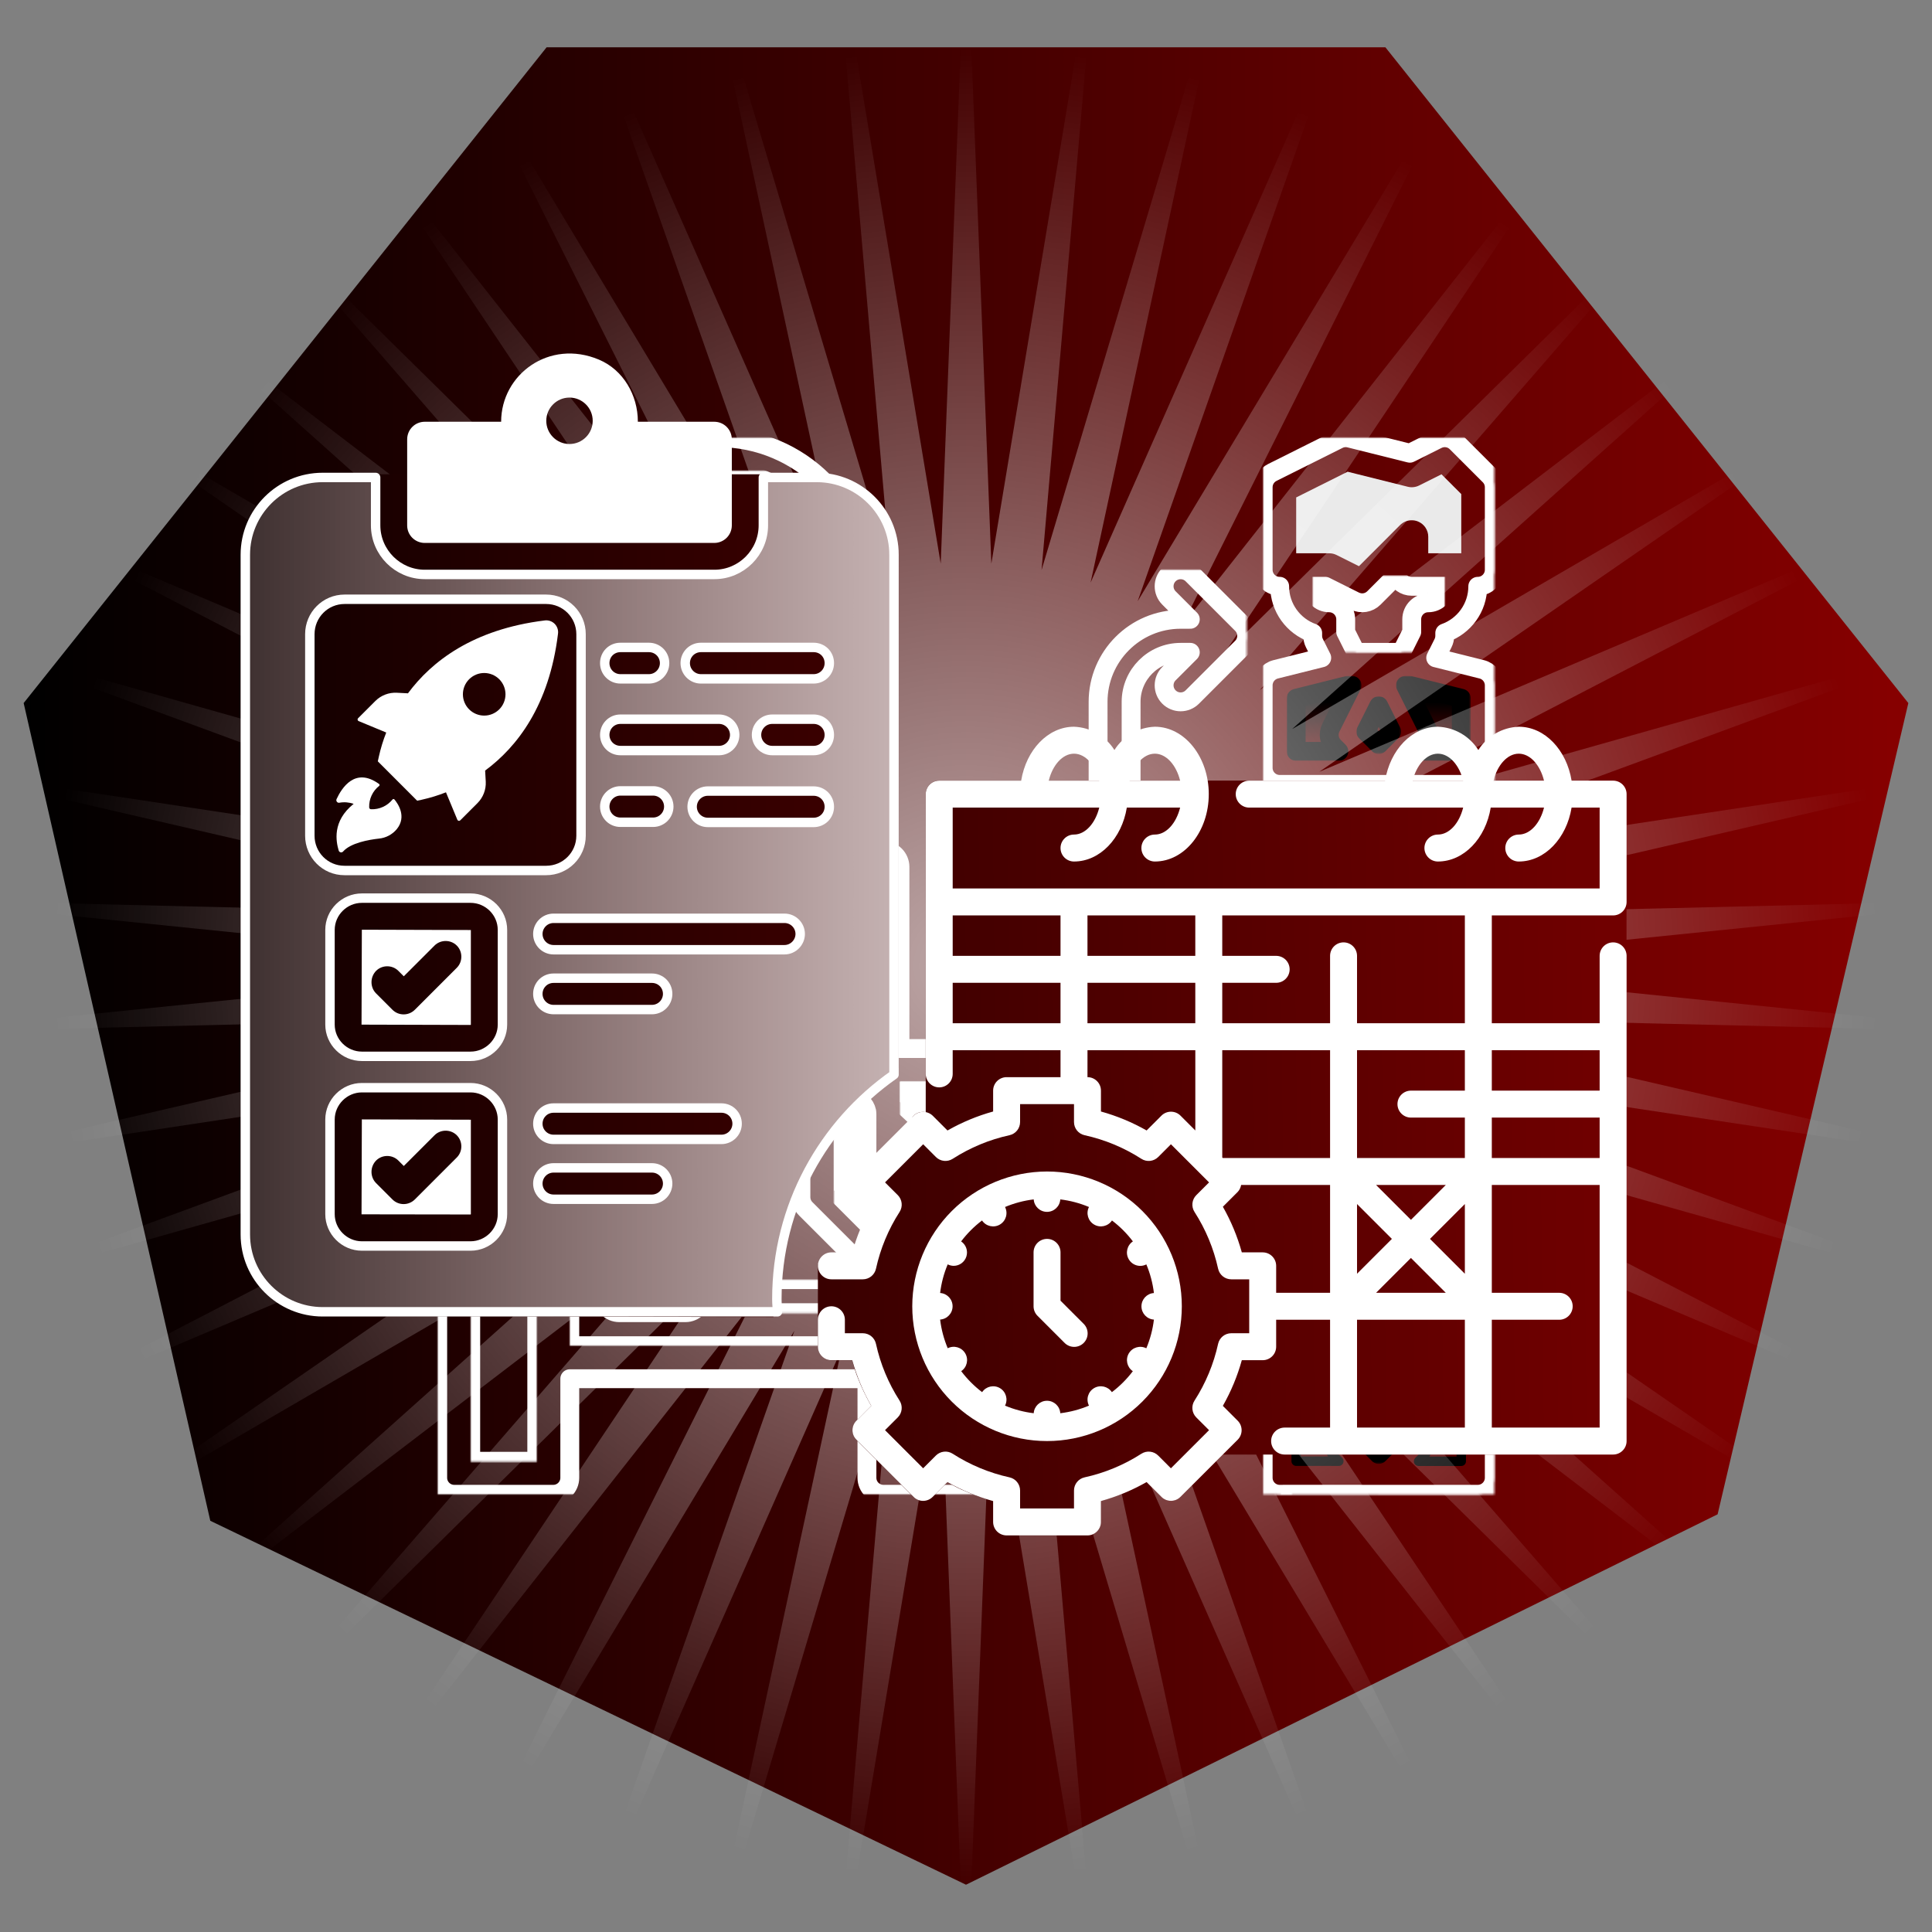 <svg xmlns="http://www.w3.org/2000/svg" xmlns:vectornator="http://vectornator.io" xmlns:xlink="http://www.w3.org/1999/xlink" height="100%" stroke-miterlimit="10" style="fill-rule:nonzero;clip-rule:evenodd;stroke-linecap:round;stroke-linejoin:round;" viewBox="0 0 1024 1024" width="100%" xml:space="preserve"><rect x="0" y="0" width="1024" height="1024" fill="#808080" stroke="none"/><defs><linearGradient gradientTransform="matrix(1 0 0 1 0 -5.68434e-14)" gradientUnits="userSpaceOnUse" id="LinearGradient" x1="12.539" x2="1011.46" y1="512" y2="512"><stop offset="0" stop-color="#000000"></stop><stop offset="1" stop-color="#870000"></stop></linearGradient><linearGradient gradientTransform="matrix(1 0 0 1 0 0)" gradientUnits="userSpaceOnUse" id="LinearGradient_2" x1="0" x2="1024" y1="524.003" y2="524.003"><stop offset="0" stop-color="#000000"></stop><stop offset="1" stop-color="#870000"></stop></linearGradient><linearGradient gradientTransform="matrix(1 0 0 1 0 0)" gradientUnits="userSpaceOnUse" id="LinearGradient_3" x1="234.235" x2="561.449" y1="598.727" y2="598.727"><stop offset="0" stop-color="#000000"></stop><stop offset="1" stop-color="#870000"></stop></linearGradient><linearGradient gradientTransform="matrix(1 0 0 1 0 0)" gradientUnits="userSpaceOnUse" id="LinearGradient_4" x1="0" x2="1024" y1="524.003" y2="524.003"><stop offset="0" stop-color="#000000"></stop><stop offset="1" stop-color="#870000"></stop></linearGradient><linearGradient gradientTransform="matrix(1 0 0 1 0.078 0)" gradientUnits="userSpaceOnUse" id="LinearGradient_5" x1="-0.078" x2="1024.04" y1="524.003" y2="524.003"><stop offset="0" stop-color="#000000"></stop><stop offset="1" stop-color="#870000"></stop></linearGradient><linearGradient gradientTransform="matrix(0.909 0 0 0.909 34.48 28.131)" gradientUnits="userSpaceOnUse" id="LinearGradient_6" x1="315.632" x2="446.008" y1="310.698" y2="310.698"><stop offset="0" stop-color="#ffffff" stop-opacity="0.577"></stop><stop offset="1" stop-color="#ffffff" stop-opacity="0"></stop></linearGradient><linearGradient gradientTransform="matrix(1 0 0 1 0 0)" gradientUnits="userSpaceOnUse" id="LinearGradient_7" x1="698.629" x2="698.65" y1="740.267" y2="776.713"><stop offset="0.269" stop-color="#000000"></stop><stop offset="1" stop-color="#000000" stop-opacity="0"></stop></linearGradient><linearGradient gradientTransform="matrix(-1 0 0 1 1461.68 -1.125)" gradientUnits="userSpaceOnUse" id="LinearGradient_8" x1="698.629" x2="698.65" y1="740.267" y2="776.713"><stop offset="0.269" stop-color="#000000"></stop><stop offset="1" stop-color="#000000" stop-opacity="0"></stop></linearGradient><path d="M765.752 336.997L765.752 335.497C775.94 331.888 783.252 322.153 783.252 310.747C788.084 310.747 792.002 306.829 792.002 301.997L792.002 258.247C792.002 255.927 791.08 253.7 789.439 252.059L771.939 234.559C769.275 231.895 765.205 231.239 761.837 232.923L747.232 240.224L715.373 232.259C713.342 231.751 711.205 231.985 709.338 232.923L674.338 250.423C671.373 251.903 669.502 254.935 669.502 258.247L669.502 301.997C669.502 306.829 673.42 310.747 678.252 310.747C678.252 322.153 685.564 331.888 695.752 335.497L695.752 336.997C695.752 338.356 696.068 339.696 696.678 340.911L700.549 348.653L676.131 354.759C672.232 355.732 669.502 359.232 669.502 363.247L669.502 406.997C669.502 411.829 673.42 415.747 678.252 415.747L783.252 415.747C788.084 415.747 792.002 411.829 792.002 406.997L792.002 363.247C792.002 359.232 789.271 355.732 785.373 354.759L760.955 348.653L764.826 340.911C765.435 339.696 765.752 338.356 765.752 336.997L765.752 336.997Z" id="Fill"></path><path d="M707.064 395.687L709.626 398.249L687.001 398.249L687.001 370.081L714.329 363.249L716.595 363.249L705.427 385.585C703.739 388.957 704.399 393.023 707.063 395.687L707.064 395.687Z" id="Fill_2"></path><path d="M730.752 394.624L723.9 387.769L730.752 374.066L737.603 387.773L730.752 394.624Z" id="Fill_3"></path><path d="M774.502 370.081L774.502 398.249L751.877 398.249L754.439 395.687C757.103 393.023 757.763 388.956 756.076 385.585L744.908 363.249L747.173 363.249L774.502 370.081Z" id="Fill_4"></path><path d="M757.002 319.499C752.17 319.499 748.252 323.417 748.252 328.249L748.252 334.933L742.845 345.749L718.661 345.749L713.251 334.933L713.251 328.249C713.251 323.417 709.333 319.499 704.501 319.499C699.677 319.499 695.751 315.574 695.751 310.749L702.435 310.749L718.087 318.574C718.466 318.761 718.856 318.914 719.247 319.042C719.36 319.082 719.477 319.113 719.595 319.144C719.891 319.23 720.192 319.3 720.493 319.351C720.606 319.371 720.716 319.394 720.829 319.41C721.22 319.464 721.61 319.499 721.997 319.499L722.032 319.499C722.075 319.499 722.114 319.496 722.153 319.492C722.516 319.484 722.88 319.453 723.239 319.402C723.329 319.39 723.415 319.378 723.505 319.363C723.884 319.296 724.259 319.206 724.626 319.089C724.704 319.066 724.778 319.035 724.856 319.007C725.184 318.894 725.509 318.761 725.825 318.609C725.888 318.578 725.95 318.554 726.009 318.523C726.356 318.343 726.692 318.136 727.02 317.906C727.095 317.851 727.169 317.796 727.243 317.742C727.571 317.496 727.891 317.234 728.188 316.937L740.055 305.07C741.297 308.386 744.497 310.75 748.251 310.75L765.751 310.75C765.751 315.574 761.825 319.5 757.001 319.5L757.002 319.499Z" id="Fill_5"></path><path d="M786.018 556.199L773.065 551.883C779.678 542.879 783.253 532.071 783.253 520.75C783.253 506.789 777.819 493.602 767.917 483.586C766.62 482.289 765.213 481.067 763.741 479.895C765.053 476.149 765.752 472.223 765.752 468.25C765.752 448.953 750.049 433.25 730.752 433.25C711.455 433.25 695.752 448.953 695.752 468.25C695.752 472.242 696.456 476.183 697.784 479.949C685.585 489.843 678.253 504.836 678.253 520.75C678.253 532.059 681.823 542.859 688.441 551.879L675.484 556.199C671.913 557.39 669.503 560.734 669.503 564.5L669.503 608.25C669.503 613.082 673.421 617 678.253 617L730.753 617L730.769 617C750.316 616.969 779.949 616.937 782.781 616.988C782.937 616.996 783.093 617 783.253 617C788.085 617 792.003 613.082 792.003 608.25L792.003 564.5C792.003 560.734 789.593 557.39 786.019 556.199L786.018 556.199Z" id="Fill_6"></path><path d="M707.064 596.939L709.626 599.502L687.001 599.502L687.001 570.807L702.138 565.764L707.064 570.69C707.275 570.901 707.497 571.1 707.724 571.287C707.79 571.338 707.861 571.385 707.927 571.436C708.095 571.565 708.263 571.694 708.439 571.807C708.525 571.862 708.615 571.912 708.701 571.963C708.865 572.061 709.029 572.162 709.197 572.252C709.294 572.303 709.4 572.346 709.501 572.397C709.665 572.475 709.826 572.553 709.994 572.619C710.017 572.627 710.04 572.643 710.064 572.651L704.951 587.987C703.904 591.131 704.72 594.596 707.064 596.94L707.064 596.939Z" id="Fill_7"></path><path d="M730.752 595.877L723.263 588.389L728.31 573.252L733.197 573.252L738.244 588.389L730.752 595.877Z" id="Fill_8"></path><path d="M748.252 552.127L744.627 555.752L716.877 555.752L713.252 552.127L713.252 538.252C719.822 538.252 725.971 535.877 730.732 531.533C735.38 535.709 741.525 538.252 748.252 538.252L748.252 552.127Z" id="Fill_9"></path><path d="M774.502 599.463C769.634 599.459 763.299 599.463 756.963 599.467C755.267 599.471 753.572 599.471 751.908 599.471L754.443 596.936C756.787 594.592 757.603 591.123 756.556 587.983L751.443 572.647C751.466 572.639 751.49 572.623 751.513 572.615C751.681 572.549 751.841 572.471 752.006 572.393C752.107 572.346 752.209 572.303 752.31 572.248C752.478 572.158 752.642 572.061 752.806 571.959C752.892 571.904 752.982 571.857 753.068 571.803C753.244 571.686 753.412 571.557 753.58 571.432C753.646 571.381 753.716 571.334 753.783 571.283C754.013 571.096 754.232 570.897 754.443 570.686L759.369 565.76L774.502 570.807L774.502 599.463Z" id="Fill_10"></path><path d="M776.681 614.029C778.166 615.716 780.287 616.826 782.673 616.982C780.298 616.857 778.17 615.736 776.681 614.029Z" id="Fill_11"></path><path d="M792.001 700.127C792.001 689.565 784.474 680.725 774.501 678.693L774.501 660.752C774.501 646.279 762.724 634.502 748.251 634.502L713.251 634.502C698.778 634.502 687.001 646.279 687.001 660.752L687.001 678.69C677.029 680.725 669.501 689.561 669.501 700.128C669.501 710.69 677.029 719.53 687.001 721.566L687.001 725.347L674.337 731.679C671.372 733.16 669.501 736.191 669.501 739.503L669.501 783.253C669.501 788.085 673.419 792.003 678.251 792.003C678.411 792.003 678.568 791.999 678.724 791.992C681.552 791.941 711.189 791.972 730.736 792.003L730.752 792.003L783.252 792.003C788.084 792.003 792.002 788.085 792.002 783.253L792.002 739.503C792.002 736.191 790.131 733.16 787.166 731.679L774.502 725.347L774.502 721.566C784.474 719.531 792.002 710.691 792.002 700.128L792.001 700.127Z" id="Fill_12"></path><path d="M678.829 791.982C681.212 791.826 683.337 790.716 684.821 789.029C683.333 790.736 681.204 791.857 678.829 791.982Z" id="Fill_13"></path><path d="M730.751 770.876L723.263 763.388L728.31 748.251L733.197 748.251L738.243 763.388L730.751 770.876Z" id="Fill_14"></path><path d="M770.126 704.501L765.751 704.501C760.919 704.501 757.001 708.419 757.001 713.251L757.001 727.126L753.376 730.751L708.126 730.751L704.501 727.126L704.501 713.251C704.501 708.419 700.583 704.501 695.751 704.501L691.376 704.501C688.962 704.501 687.001 702.541 687.001 700.126C687.001 697.712 688.962 695.751 691.376 695.751L695.751 695.751C700.583 695.751 704.501 691.833 704.501 687.001L704.501 680.708L763.63 695.489C763.978 695.575 764.329 695.642 764.685 695.685C765.04 695.728 765.396 695.751 765.751 695.751L770.126 695.751C772.54 695.751 774.501 697.712 774.501 700.126C774.501 702.54 772.54 704.501 770.126 704.501L770.126 704.501Z" id="Fill_15"></path><path d="M363.246 503.251L328.246 503.251C323.414 503.251 319.496 507.169 319.496 512.001L319.496 547.001C319.496 551.833 323.414 555.751 328.246 555.751L363.246 555.751C368.078 555.751 371.996 551.833 371.996 547.001L371.996 512.001C371.996 507.169 368.078 503.251 363.246 503.251Z" id="Fill_16"></path><path d="M354.496 538.251L336.996 538.251L336.996 520.751L354.496 520.751L354.496 538.251Z" id="Fill_17"></path><path d="M529.496 633.06L529.496 590.751C529.496 588.431 528.574 586.205 526.934 584.564L500.684 558.314C499.043 556.673 496.817 555.751 494.496 555.751L476.996 555.751L476.996 459.501C476.996 454.669 473.078 450.751 468.246 450.751L431.742 450.751C428.129 440.567 418.402 433.251 406.996 433.251C406.996 426.193 404.254 419.618 399.27 414.724C394.379 409.744 387.805 407.002 380.747 407.002C366.274 407.002 354.497 418.779 354.497 433.252C343.091 433.252 333.364 440.568 329.751 450.752L293.247 450.752C288.415 450.752 284.497 454.67 284.497 459.502L284.497 555.752L266.997 555.752C264.676 555.752 262.45 556.674 260.809 558.314L234.559 584.564C232.919 586.205 231.997 588.431 231.997 590.752L231.997 783.252C231.997 788.084 235.915 792.002 240.747 792.002L293.247 792.002C298.079 792.002 301.997 788.084 301.997 783.252L301.997 730.752L459.497 730.752L459.497 783.252C459.497 788.084 463.415 792.002 468.247 792.002L520.747 792.002C525.579 792.002 529.497 788.084 529.497 783.252L529.497 690.803L532.27 693.393C533.958 694.971 536.102 695.752 538.247 695.752C540.489 695.752 542.731 694.893 544.434 693.189L561.934 675.689C563.614 674.01 564.536 671.721 564.497 669.35C564.454 666.975 563.45 664.721 561.715 663.104L529.496 633.06Z" id="Fill_18"></path><path d="M476.996 573.251L490.871 573.251L511.996 594.376L511.996 616.728L476.996 584.06L476.996 573.251Z" id="Fill_19"></path><path d="M345.746 459.501C345.746 454.677 349.672 450.751 354.496 450.751L363.246 450.751C368.078 450.751 371.996 446.833 371.996 442.001L371.996 433.251C371.996 428.427 375.922 424.501 380.746 424.501C383.082 424.501 385.235 425.396 386.813 427.013C386.867 427.072 386.926 427.13 386.984 427.185C388.602 428.763 389.496 430.916 389.496 433.251L389.496 442.001C389.496 446.833 393.414 450.751 398.246 450.751L406.996 450.751C411.82 450.751 415.746 454.677 415.746 459.501L415.746 468.251L345.746 468.251L345.746 459.501Z" id="Fill_20"></path><path d="M284.496 722.001L284.496 774.501L249.496 774.501L249.496 687.001L284.496 687.001L284.496 722.001Z" id="Fill_21"></path><path d="M289.621 669.501L249.496 669.501L249.496 594.376L270.621 573.251L284.496 573.251L284.496 617.001C284.496 621.833 288.414 625.751 293.246 625.751C298.078 625.751 301.996 621.833 301.996 617.001C301.996 612.177 305.922 608.251 310.746 608.251L319.496 608.251L319.496 639.626L289.621 669.501Z" id="Fill_22"></path><path d="M459.501 713.251L302.001 713.251L302.001 681.876L319.501 664.376L319.501 687.001C319.501 691.833 323.419 695.751 328.251 695.751L363.251 695.751C368.083 695.751 372.001 691.833 372.001 687.001L372.001 652.001C372.001 647.169 368.083 643.251 363.251 643.251L337.001 643.251L337.001 625.751L363.251 625.751C368.083 625.751 372.001 621.833 372.001 617.001L372.001 582.001C372.001 577.169 368.083 573.251 363.251 573.251L328.251 573.251C323.419 573.251 319.501 577.169 319.501 582.001L319.501 590.751L310.751 590.751C307.685 590.751 304.74 591.279 302.001 592.251L302.001 468.251L328.251 468.251L328.251 477.001C328.251 481.833 332.169 485.751 337.001 485.751L424.501 485.751C429.333 485.751 433.251 481.833 433.251 477.001L433.251 468.251L459.501 468.251L459.501 566.005C459.036 565.838 458.564 565.685 458.087 565.545C458.029 565.525 457.966 565.513 457.907 565.498C457.571 565.4 457.232 565.306 456.888 565.224L430.466 540.603C428.849 539.092 426.716 538.252 424.501 538.252L407.001 538.252C402.169 538.252 398.251 542.17 398.251 547.002L398.251 564.502C398.251 566.927 399.259 569.244 401.028 570.9L424.501 592.806L424.501 634.501C424.501 636.821 425.423 639.048 427.064 640.689L459.502 673.127L459.501 713.251Z" id="Fill_23"></path><path d="M337.001 678.251L337.001 660.751L354.501 660.751L354.501 678.251L337.001 678.251Z" id="Fill_24"></path><path d="M337.001 608.251L337.001 590.751L354.501 590.751L354.501 608.251L337.001 608.251Z" id="Fill_25"></path><path d="M430.813 564.845C430.786 564.853 430.762 564.865 430.739 564.873C430.536 564.935 430.333 565.01 430.137 565.084C430.051 565.115 429.966 565.142 429.884 565.178C429.606 565.295 429.337 565.424 429.075 565.564C429.032 565.588 428.993 565.615 428.95 565.638C428.731 565.763 428.516 565.892 428.313 566.033C428.223 566.092 428.145 566.162 428.059 566.224C427.907 566.338 427.755 566.451 427.606 566.576C427.516 566.654 427.43 566.736 427.341 566.818C427.212 566.939 427.079 567.06 426.958 567.185C426.872 567.275 426.79 567.369 426.708 567.463C426.594 567.592 426.481 567.724 426.372 567.861C426.294 567.959 426.219 568.06 426.145 568.166C426.044 568.306 425.946 568.451 425.852 568.599C425.786 568.705 425.719 568.81 425.657 568.92C425.567 569.076 425.485 569.236 425.407 569.396C425.372 569.47 425.329 569.537 425.294 569.611L415.751 560.701L415.751 555.752L421.055 555.752L430.813 564.845Z" id="Fill_26"></path><path d="M442.001 630.876L442.001 582.001L450.751 582.001C451.04 582.001 451.329 581.994 451.599 582.009C451.622 582.013 451.642 582.017 451.665 582.017C455.415 582.49 458.56 585.38 459.372 589.064C459.4 589.236 459.419 589.408 459.435 589.584C459.446 589.677 459.458 589.767 459.466 589.865C459.489 590.15 459.501 590.443 459.501 590.752L459.501 621.639C459.501 624.064 460.509 626.381 462.278 628.033L497.317 660.752L471.876 660.752L442.001 630.876Z" id="Fill_27"></path><path d="M512.001 774.496L477.001 774.496L477.001 678.246L512.001 678.246L512.001 774.496Z" id="Fill_28"></path><path d="M538.044 674.828L528.876 666.27C527.915 663.852 525.915 661.965 523.423 661.168L477.001 617.832L477.001 607.996L514.778 643.258C514.833 643.309 514.891 643.352 514.946 643.399L543.153 669.719L538.044 674.828Z" id="Fill_29"></path><path d="M389.504 511.998C389.504 507.166 393.422 503.248 398.254 503.248L433.254 503.248C438.086 503.248 442.004 507.166 442.004 511.998C442.004 516.83 438.086 520.748 433.254 520.748L398.254 520.748C393.422 520.748 389.504 516.83 389.504 511.998Z" id="Fill_30"></path><path d="M389.504 608.248C389.504 603.416 393.422 599.498 398.254 599.498L407.004 599.498C411.836 599.498 415.754 603.416 415.754 608.248C415.754 613.08 411.836 616.998 407.004 616.998L398.254 616.998C393.422 616.998 389.504 613.08 389.504 608.248Z" id="Fill_31"></path><path d="M398.254 678.248L433.254 678.248C438.086 678.248 442.004 682.166 442.004 686.998C442.004 691.83 438.086 695.748 433.254 695.748L398.254 695.748C393.422 695.748 389.504 691.83 389.504 686.998C389.504 682.166 393.422 678.248 398.254 678.248Z" id="Fill_32"></path><path d="M380.754 389.498C424.176 389.498 459.504 354.17 459.504 310.748C459.504 267.326 424.176 231.998 380.754 231.998C337.332 231.998 302.004 267.326 302.004 310.748C302.004 354.17 337.332 389.498 380.754 389.498Z" id="Fill_33"></path><path d="M380.754 249.498C414.527 249.498 442.004 276.975 442.004 310.748C442.004 344.521 414.527 371.998 380.754 371.998C346.981 371.998 319.504 344.521 319.504 310.748C319.504 276.975 346.981 249.498 380.754 249.498Z" id="Fill_34"></path><path d="M372.004 310.748L372.004 275.748C372.004 270.916 375.922 266.998 380.754 266.998C385.586 266.998 389.504 270.916 389.504 275.748L389.504 301.998L398.254 301.998C403.086 301.998 407.004 305.916 407.004 310.748C407.004 315.58 403.086 319.498 398.254 319.498L380.754 319.498C375.922 319.498 372.004 315.58 372.004 310.748Z" id="Fill_35"></path><path d="M660.714 511.128C660.773 511.707 660.773 512.285 660.714 512.863C660.702 512.98 660.679 513.093 660.663 513.211C660.64 513.379 660.62 513.546 660.589 513.711C660.562 513.847 660.523 513.98 660.492 514.113C660.456 514.257 660.425 514.398 660.382 514.539C660.343 514.671 660.292 514.796 660.245 514.925C660.195 515.066 660.148 515.207 660.093 515.347C660.042 515.464 659.988 515.578 659.933 515.695C659.867 515.839 659.8 515.984 659.726 516.125C659.671 516.23 659.605 516.332 659.542 516.433C659.46 516.578 659.378 516.718 659.285 516.859C659.21 516.968 659.132 517.07 659.054 517.171C658.96 517.296 658.874 517.425 658.773 517.546C658.644 517.703 658.507 517.847 658.37 517.992C658.312 518.054 658.257 518.121 658.199 518.183L631.949 544.433C630.238 546.14 627.995 546.996 625.757 546.996C623.519 546.996 621.277 546.14 619.57 544.433C616.152 541.015 616.152 535.476 619.57 532.058L630.882 520.746L512.002 520.746C507.17 520.746 503.252 516.828 503.252 511.996C503.252 507.164 507.17 503.246 512.002 503.246L630.882 503.246L619.57 491.934C616.152 488.516 616.152 482.977 619.57 479.559C622.988 476.145 628.527 476.145 631.945 479.559L658.195 505.809C658.257 505.872 658.308 505.938 658.367 506.001C658.503 506.145 658.64 506.29 658.769 506.446C658.87 506.567 658.956 506.696 659.05 506.821C659.128 506.926 659.206 507.028 659.281 507.133C659.374 507.27 659.456 507.415 659.538 507.559C659.601 507.661 659.663 507.762 659.722 507.868C659.796 508.008 659.863 508.153 659.929 508.297C659.984 508.415 660.042 508.524 660.089 508.645C660.148 508.782 660.195 508.926 660.242 509.067C660.288 509.196 660.335 509.325 660.378 509.454C660.421 509.594 660.452 509.739 660.488 509.88C660.523 510.012 660.558 510.145 660.585 510.282C660.617 510.446 660.64 510.614 660.66 510.782C660.679 510.899 660.702 511.012 660.714 511.13L660.714 511.128Z" id="Fill_36"></path><path d="M660.714 336.128C660.773 336.707 660.773 337.285 660.714 337.863C660.702 337.98 660.679 338.093 660.663 338.211C660.64 338.379 660.62 338.546 660.589 338.711C660.562 338.847 660.523 338.98 660.492 339.113C660.456 339.257 660.425 339.398 660.382 339.539C660.343 339.671 660.292 339.796 660.245 339.925C660.195 340.066 660.148 340.207 660.093 340.347C660.042 340.464 659.988 340.578 659.933 340.695C659.867 340.839 659.8 340.984 659.726 341.125C659.671 341.23 659.605 341.332 659.542 341.433C659.46 341.578 659.378 341.718 659.285 341.859C659.21 341.968 659.132 342.07 659.054 342.171C658.96 342.296 658.874 342.425 658.773 342.546C658.644 342.703 658.507 342.847 658.37 342.992C658.312 343.054 658.257 343.121 658.199 343.183L631.949 369.433C630.238 371.14 627.995 371.996 625.757 371.996C623.519 371.996 621.277 371.14 619.57 369.433C616.152 366.015 616.152 360.476 619.57 357.058L630.882 345.746L625.757 345.746C611.284 345.746 599.507 357.523 599.507 371.996L599.507 433.246C599.507 457.371 579.882 476.996 555.757 476.996L512.007 476.996C507.175 476.996 503.257 473.078 503.257 468.246C503.257 463.414 507.175 459.496 512.007 459.496L555.757 459.496C570.23 459.496 582.007 447.719 582.007 433.246L582.007 371.996C582.007 347.871 601.632 328.246 625.757 328.246L630.882 328.246L619.57 316.934C616.152 313.516 616.152 307.977 619.57 304.559C622.988 301.145 628.527 301.145 631.945 304.559L658.195 330.809C658.257 330.872 658.308 330.938 658.367 331.001C658.503 331.145 658.64 331.29 658.769 331.446C658.87 331.567 658.956 331.696 659.05 331.821C659.128 331.926 659.206 332.028 659.281 332.133C659.374 332.27 659.456 332.415 659.538 332.559C659.601 332.661 659.663 332.762 659.722 332.868C659.796 333.008 659.863 333.153 659.929 333.297C659.984 333.415 660.042 333.524 660.089 333.645C660.148 333.782 660.195 333.926 660.242 334.067C660.288 334.196 660.335 334.325 660.378 334.454C660.421 334.594 660.452 334.739 660.488 334.88C660.523 335.012 660.558 335.145 660.585 335.282C660.617 335.446 660.64 335.614 660.66 335.782C660.679 335.899 660.702 336.012 660.714 336.13L660.714 336.128Z" id="Fill_37"></path><path d="M660.714 686.128C660.773 686.707 660.773 687.285 660.714 687.863C660.702 687.98 660.679 688.093 660.663 688.211C660.64 688.379 660.62 688.546 660.589 688.711C660.562 688.847 660.523 688.98 660.492 689.113C660.456 689.257 660.425 689.398 660.382 689.539C660.343 689.671 660.292 689.796 660.245 689.925C660.195 690.066 660.148 690.207 660.093 690.347C660.042 690.464 659.988 690.578 659.933 690.695C659.867 690.839 659.8 690.984 659.726 691.125C659.671 691.23 659.605 691.332 659.542 691.433C659.46 691.578 659.378 691.718 659.285 691.859C659.21 691.968 659.132 692.07 659.054 692.171C658.96 692.296 658.874 692.425 658.773 692.546C658.644 692.703 658.507 692.847 658.37 692.992C658.312 693.054 658.257 693.121 658.199 693.183L631.949 719.433C630.238 721.14 627.995 721.996 625.757 721.996C623.519 721.996 621.277 721.14 619.57 719.433C616.152 716.015 616.152 710.476 619.57 707.058L630.882 695.746L625.757 695.746C601.632 695.746 582.007 676.121 582.007 651.996L582.007 590.746C582.007 576.273 570.23 564.496 555.757 564.496L512.007 564.496C507.175 564.496 503.257 560.578 503.257 555.746C503.257 550.914 507.175 546.996 512.007 546.996L555.757 546.996C579.882 546.996 599.507 566.621 599.507 590.746L599.507 651.996C599.507 666.469 611.284 678.246 625.757 678.246L630.882 678.246L619.57 666.934C616.152 663.516 616.152 657.977 619.57 654.559C622.988 651.145 628.527 651.145 631.945 654.559L658.195 680.809C658.257 680.872 658.308 680.938 658.367 681.001C658.503 681.145 658.64 681.29 658.769 681.446C658.87 681.567 658.956 681.696 659.05 681.821C659.128 681.926 659.206 682.028 659.281 682.133C659.374 682.27 659.456 682.415 659.538 682.559C659.601 682.661 659.663 682.762 659.722 682.868C659.796 683.008 659.863 683.153 659.929 683.297C659.984 683.415 660.042 683.524 660.089 683.645C660.148 683.782 660.195 683.926 660.242 684.067C660.288 684.196 660.335 684.325 660.378 684.454C660.421 684.594 660.452 684.739 660.488 684.88C660.523 685.012 660.558 685.145 660.585 685.282C660.617 685.446 660.64 685.614 660.66 685.782C660.679 685.899 660.702 686.012 660.714 686.13L660.714 686.128Z" id="Fill_38"></path><linearGradient gradientTransform="matrix(1 0 0 1 0 0)" gradientUnits="userSpaceOnUse" id="LinearGradient_9" x1="722.279" x2="738.889" y1="383.891" y2="383.891"><stop offset="0.269" stop-color="#000000"></stop><stop offset="0.612" stop-color="#000000" stop-opacity="0"></stop></linearGradient><linearGradient gradientTransform="matrix(1 0 0 1 0 0)" gradientUnits="userSpaceOnUse" id="LinearGradient_10" x1="721.382" x2="740.292" y1="585.265" y2="585.265"><stop offset="0.269" stop-color="#000000"></stop><stop offset="0.725" stop-color="#000000" stop-opacity="0"></stop></linearGradient><linearGradient gradientTransform="matrix(1 0 0 1 0.234 174.23)" gradientUnits="userSpaceOnUse" id="LinearGradient_11" x1="721.382" x2="740.292" y1="585.265" y2="585.265"><stop offset="0.231" stop-color="#000000"></stop><stop offset="0.618" stop-color="#000000" stop-opacity="0"></stop></linearGradient><linearGradient gradientTransform="matrix(1 0 0 1 0 0)" gradientUnits="userSpaceOnUse" id="LinearGradient_12" x1="762.84" x2="762.922" y1="564.005" y2="601.744"><stop offset="0.269" stop-color="#000000"></stop><stop offset="1" stop-color="#000000" stop-opacity="0"></stop></linearGradient><linearGradient gradientTransform="matrix(-1 0 0 1 1460.75 0.145)" gradientUnits="userSpaceOnUse" id="LinearGradient_13" x1="762.84" x2="762.922" y1="564.005" y2="601.744"><stop offset="0.269" stop-color="#000000"></stop><stop offset="1" stop-color="#000000" stop-opacity="0"></stop></linearGradient><linearGradient gradientTransform="matrix(1 0 0 1 0 0)" gradientUnits="userSpaceOnUse" id="LinearGradient_14" x1="760.004" x2="759.944" y1="362.087" y2="399.774"><stop offset="0.269" stop-color="#000000"></stop><stop offset="1" stop-color="#000000" stop-opacity="0"></stop></linearGradient><linearGradient gradientTransform="matrix(-1 0 0 1 1460.73 -7.52455e-15)" gradientUnits="userSpaceOnUse" id="LinearGradient_15" x1="760.004" x2="759.944" y1="362.087" y2="399.774"><stop offset="0.269" stop-color="#000000"></stop><stop offset="1" stop-color="#000000" stop-opacity="0"></stop></linearGradient><image height="900" id="Image" width="600"></image><radialGradient cx="512" cy="512" gradientTransform="matrix(1 0 0 1 0.014 1.13687e-13)" gradientUnits="userSpaceOnUse" id="RadialGradient" r="558.23"><stop offset="0" stop-color="#ffffff" stop-opacity="0.655"></stop><stop offset="0.872" stop-color="#ffffff" stop-opacity="0"></stop></radialGradient><linearGradient gradientTransform="matrix(1 0 0 1 0 0)" gradientUnits="userSpaceOnUse" id="LinearGradient_16" x1="0" x2="1024" y1="524.003" y2="524.003"><stop offset="0" stop-color="#000000"></stop><stop offset="1" stop-color="#870000"></stop></linearGradient><linearGradient gradientTransform="matrix(1 0 0 1 0 0)" gradientUnits="userSpaceOnUse" id="LinearGradient_17" x1="0" x2="1024" y1="524.003" y2="512"><stop offset="0" stop-color="#000000"></stop><stop offset="1" stop-color="#870000"></stop></linearGradient><linearGradient gradientTransform="matrix(1 0 0 1 0 0)" gradientUnits="userSpaceOnUse" id="LinearGradient_18" x1="0" x2="680.585" y1="470.011" y2="470.011"><stop offset="0" stop-color="#ffffff" stop-opacity="0"></stop><stop offset="1" stop-color="#ffffff"></stop></linearGradient></defs><g id="Livello-3" vectornator:layerName="Livello 3"><g opacity="1"><path d="M512 998.938L111.463 806.05L12.539 372.634L289.719 25.061L734.281 25.061L1011.46 372.634L910.374 802.615L512 998.938Z" fill="url(#LinearGradient)" fill-rule="nonzero" opacity="1" stroke="none"></path></g></g><g id="Livello-2" vectornator:layerName="Livello 2"><path d="M303.737 311.659C303.737 269.044 338.283 234.497 380.899 234.497C423.515 234.497 458.062 269.044 458.062 311.659C458.062 354.275 423.515 388.822 380.899 388.822C338.283 388.822 303.737 354.275 303.737 311.659Z" fill="url(#LinearGradient_2)" fill-rule="nonzero" opacity="1" stroke="none"></path><path d="M234.811 787.457L236.442 588.378L265.138 559.958L285.556 556.095L287.488 458.142L294.11 453.176L330.532 452.624C335.849 436.773 356.193 434.965 356.193 434.965C356.193 434.965 358.598 408.847 380.745 408.886C401.725 408.923 404.869 434.022 404.869 434.022C404.869 434.022 427.302 438.212 430.174 453.76L473.193 455.11L474.88 557.849L497.655 557.342L497.655 557.342L525.583 587.55L526.497 632.782L561.449 668.647L559.164 675.043L541.574 691.491L532.436 690.12L527.182 685.095L525.592 787.3L469.534 788.568L464.113 786.377L461.287 728.559L299.21 727.902L297.643 787.6" fill="url(#LinearGradient_3)" fill-rule="nonzero" opacity="1" stroke="none"></path><path d="M234.811 787.457L236.442 588.378L265.138 559.958L285.556 556.095L287.488 458.142L294.11 453.176L330.532 452.624C335.849 436.773 356.193 434.965 356.193 434.965C356.193 434.965 358.598 408.847 380.745 408.886C401.725 408.923 404.869 434.022 404.869 434.022C404.869 434.022 427.302 438.212 430.174 453.76L473.193 455.11L474.88 557.849L497.655 557.342L497.655 557.342L525.583 587.55L526.497 632.782L561.449 668.647L559.164 675.043L541.574 691.491L532.436 690.12L527.182 685.095L525.592 787.3L469.534 788.568L464.113 786.377L461.287 728.559L299.21 727.902L297.643 787.6" fill="url(#LinearGradient_4)" fill-rule="nonzero" opacity="1" stroke="none"></path><path d="M507.974 506.828L508.393 516.54L632.784 517.879L634.374 521.312L618.47 537.553L628.264 544.836L658.315 511.935L654.967 505.238L626.422 479.452L619.809 485.48C619.809 485.48 632.533 502.977 633.202 504.568" fill="url(#LinearGradient_5)" fill-rule="nonzero" opacity="1" stroke="none"></path></g><g id="Livello-1" vectornator:layerName="Livello 1"><path d="M321.534 310.698C321.534 277.956 348.077 251.412 380.82 251.412C413.562 251.412 440.105 277.956 440.105 310.698C440.105 343.441 413.562 369.984 380.82 369.984C348.077 369.984 321.534 343.441 321.534 310.698Z" fill="url(#LinearGradient_6)" fill-rule="nonzero" opacity="1" stroke="none"></path><path d="M685.206 745.251L685.479 776.713L711.89 775.894L706.089 767.158L712.026 747.231L701.039 745.32L694.624 740.27L685.206 745.251Z" fill="url(#LinearGradient_7)" fill-rule="nonzero" opacity="1" stroke="none"></path><path d="M776.472 744.127L776.199 775.588L749.788 774.769L755.588 766.033L749.651 746.106L760.639 744.195L767.054 739.145L776.472 744.127Z" fill="url(#LinearGradient_8)" fill-rule="nonzero" opacity="1" stroke="none"></path><g opacity="1"><mask height="183.751" id="StrokeMask" maskUnits="userSpaceOnUse" width="122.5" x="669.502" y="231.997"><rect fill="#000000" height="183.751" stroke="none" width="122.5" x="669.502" y="231.997"></rect><use fill="#ffffff" fill-rule="evenodd" stroke="none" xlink:href="#Fill"></use></mask><use fill="none" mask="url(#StrokeMask)" stroke="#ffffff" stroke-linecap="round" stroke-linejoin="round" stroke-width="10" xlink:href="#Fill"></use></g><path d="M687.002 293.247L687.002 263.653L714.272 250.02L746.131 257.985C748.158 258.493 750.299 258.254 752.166 257.321L764.025 251.391L774.502 261.871L774.502 293.246L757.002 293.246L757.002 284.496C757.002 280.957 754.869 277.766 751.599 276.414C750.373 275.906 749.076 275.691 747.803 275.758C745.681 275.867 743.627 276.746 742.06 278.309L720.275 300.098L708.416 294.168C707.202 293.562 705.862 293.246 704.502 293.246L687.002 293.247Z" fill="#eaeaea" fill-rule="nonzero" opacity="1" stroke="none"></path><g opacity="1"><mask height="45" id="StrokeMask_2" maskUnits="userSpaceOnUse" width="39.594" x="682.001" y="358.249"><rect fill="#ffffff" height="45" stroke="none" width="39.594" x="682.001" y="358.249"></rect><use fill="#000000" fill-rule="evenodd" stroke="none" xlink:href="#Fill_2"></use></mask><use fill="none" mask="url(#StrokeMask_2)" stroke="#000000" stroke-linecap="round" stroke-linejoin="round" stroke-width="10" xlink:href="#Fill_2"></use></g><g opacity="1"><mask height="30.558" id="StrokeMask_3" maskUnits="userSpaceOnUse" width="23.703" x="718.9" y="369.066"><rect fill="#ffffff" height="30.558" stroke="none" width="23.703" x="718.9" y="369.066"></rect><use fill="#000000" fill-rule="evenodd" stroke="none" xlink:href="#Fill_3"></use></mask><use fill="none" mask="url(#StrokeMask_3)" stroke="#000000" stroke-linecap="round" stroke-linejoin="round" stroke-width="10" xlink:href="#Fill_3"></use></g><g opacity="1"><mask height="45.001" id="StrokeMask_4" maskUnits="userSpaceOnUse" width="39.594" x="739.908" y="358.249"><rect fill="#ffffff" height="45.001" stroke="none" width="39.594" x="739.908" y="358.249"></rect><use fill="#000000" fill-rule="evenodd" stroke="none" xlink:href="#Fill_4"></use></mask><use fill="none" mask="url(#StrokeMask_4)" stroke="#000000" stroke-linecap="round" stroke-linejoin="round" stroke-width="10" xlink:href="#Fill_4"></use></g><g opacity="1"><mask height="40.679" id="StrokeMask_5" maskUnits="userSpaceOnUse" width="69.999" x="695.751" y="305.07"><rect fill="#000000" height="40.679" stroke="none" width="69.999" x="695.751" y="305.07"></rect><use fill="#ffffff" fill-rule="evenodd" stroke="none" xlink:href="#Fill_5"></use></mask><use fill="none" mask="url(#StrokeMask_5)" stroke="#ffffff" stroke-linecap="round" stroke-linejoin="round" stroke-width="10" xlink:href="#Fill_5"></use></g><g opacity="1"><mask height="183.75" id="StrokeMask_6" maskUnits="userSpaceOnUse" width="122.5" x="669.503" y="433.25"><rect fill="#000000" height="183.75" stroke="none" width="122.5" x="669.503" y="433.25"></rect><use fill="#ffffff" fill-rule="evenodd" stroke="none" xlink:href="#Fill_6"></use></mask><use fill="none" mask="url(#StrokeMask_6)" stroke="#ffffff" stroke-linecap="round" stroke-linejoin="round" stroke-width="10" xlink:href="#Fill_6"></use></g><path d="M730.752 450.749C740.4 450.749 748.252 458.601 748.252 468.249C748.252 469.218 748.169 470.183 748.009 471.136C747.955 471.117 747.896 471.101 747.837 471.081C747.728 471.042 747.619 471.011 747.509 470.976C746.627 470.679 745.736 470.41 744.834 470.16C744.638 470.105 744.443 470.05 744.248 469.996C743.283 469.742 742.306 469.511 741.326 469.312C741.13 469.273 740.931 469.238 740.736 469.199C739.837 469.027 738.931 468.874 738.021 468.749C737.877 468.73 737.728 468.703 737.584 468.687C736.58 468.558 735.572 468.46 734.56 468.39C734.33 468.374 734.099 468.359 733.869 468.347C732.834 468.292 731.795 468.249 730.752 468.249C729.709 468.249 728.67 468.292 727.638 468.351C727.408 468.363 727.173 468.378 726.943 468.394C725.931 468.464 724.927 468.562 723.927 468.691C723.771 468.71 723.615 468.738 723.459 468.761C722.568 468.886 721.685 469.031 720.806 469.199C720.588 469.242 720.373 469.277 720.154 469.324C719.193 469.519 718.244 469.742 717.298 469.988C717.064 470.05 716.83 470.117 716.595 470.183C715.775 470.41 714.963 470.656 714.158 470.925C713.978 470.984 713.795 471.039 713.619 471.101C713.576 471.117 713.537 471.128 713.494 471.14C713.334 470.183 713.252 469.218 713.252 468.249C713.252 458.601 721.103 450.749 730.752 450.749Z" fill="#000000" fill-rule="nonzero" opacity="1" stroke="none"></path><g opacity="1"><mask height="43.738" id="StrokeMask_7" maskUnits="userSpaceOnUse" width="33.063" x="682.001" y="560.764"><rect fill="#ffffff" height="43.738" stroke="none" width="33.063" x="682.001" y="560.764"></rect><use fill="#000000" fill-rule="evenodd" stroke="none" xlink:href="#Fill_7"></use></mask><use fill="none" mask="url(#StrokeMask_7)" stroke="#000000" stroke-linecap="round" stroke-linejoin="round" stroke-width="10" xlink:href="#Fill_7"></use></g><g opacity="1"><mask height="32.625" id="StrokeMask_8" maskUnits="userSpaceOnUse" width="24.98" x="718.263" y="568.252"><rect fill="#ffffff" height="32.625" stroke="none" width="24.98" x="718.263" y="568.252"></rect><use fill="#000000" fill-rule="evenodd" stroke="none" xlink:href="#Fill_8"></use></mask><use fill="none" mask="url(#StrokeMask_8)" stroke="#000000" stroke-linecap="round" stroke-linejoin="round" stroke-width="10" xlink:href="#Fill_8"></use></g><g opacity="1"><mask height="24.219" id="StrokeMask_9" maskUnits="userSpaceOnUse" width="35" x="713.252" y="531.533"><rect fill="#000000" height="24.219" stroke="none" width="35" x="713.252" y="531.533"></rect><use fill="#ffffff" fill-rule="evenodd" stroke="none" xlink:href="#Fill_9"></use></mask><use fill="none" mask="url(#StrokeMask_9)" stroke="#ffffff" stroke-linecap="round" stroke-linejoin="round" stroke-width="10" xlink:href="#Fill_9"></use></g><path d="M739.502 512.002C739.502 507.17 735.584 503.252 730.752 503.252C725.92 503.252 722.002 507.17 722.002 512.002C722.002 514.334 721.107 516.49 719.49 518.064C719.431 518.119 719.373 518.178 719.318 518.236C717.74 519.857 715.584 520.752 713.252 520.752L704.502 520.752C704.076 520.752 703.658 520.791 703.248 520.854C703.158 520.865 703.068 520.881 702.978 520.896C702.58 520.967 702.193 521.057 701.814 521.178C701.755 521.197 701.701 521.221 701.646 521.24C701.306 521.357 700.978 521.494 700.658 521.654C700.591 521.686 700.521 521.717 700.455 521.752C700.111 521.932 699.779 522.135 699.466 522.357C699.4 522.404 699.337 522.455 699.271 522.506C698.982 522.725 698.705 522.955 698.443 523.205C698.412 523.232 698.38 523.26 698.353 523.287C698.076 523.561 697.822 523.857 697.584 524.166C697.529 524.236 697.478 524.307 697.423 524.377C697.193 524.693 696.978 525.022 696.791 525.369C696.775 525.4 696.763 525.432 696.748 525.463C696.576 525.791 696.431 526.131 696.302 526.479C696.283 526.529 696.255 526.572 696.24 526.619C695.916 524.693 695.752 522.736 695.752 520.752C695.752 508.131 702.298 496.795 713.318 490.404C718.482 487.361 724.513 485.752 730.752 485.752C736.991 485.752 743.022 487.361 748.24 490.435C751.072 492.076 753.458 493.884 755.505 495.927C762.111 502.611 765.751 511.427 765.751 520.751C765.751 522.736 765.587 524.697 765.263 526.615C765.247 526.568 765.22 526.525 765.204 526.478C765.075 526.126 764.927 525.783 764.755 525.451C764.739 525.423 764.728 525.392 764.712 525.365C764.525 525.017 764.31 524.689 764.079 524.373C764.028 524.302 763.974 524.232 763.919 524.162C763.681 523.853 763.427 523.556 763.15 523.283C763.122 523.255 763.091 523.228 763.06 523.201C762.798 522.951 762.521 522.716 762.232 522.501C762.165 522.451 762.103 522.4 762.032 522.353C761.716 522.13 761.388 521.927 761.044 521.748C760.978 521.712 760.907 521.681 760.841 521.65C760.525 521.494 760.193 521.357 759.857 521.24C759.798 521.22 759.743 521.197 759.685 521.177C759.31 521.056 758.919 520.966 758.525 520.896C758.435 520.88 758.345 520.869 758.255 520.853C757.845 520.791 757.427 520.751 757.001 520.751L748.251 520.751C743.427 520.751 739.501 516.826 739.501 512.001L739.502 512.002Z" fill="#000000" fill-rule="nonzero" opacity="1" stroke="none"></path><g opacity="1"><mask height="43.711" id="StrokeMask_10" maskUnits="userSpaceOnUse" width="33.059" x="746.443" y="560.76"><rect fill="#ffffff" height="43.711" stroke="none" width="33.059" x="746.443" y="560.76"></rect><use fill="#000000" fill-rule="evenodd" stroke="none" xlink:href="#Fill_10"></use></mask><use fill="none" mask="url(#StrokeMask_10)" stroke="#000000" stroke-linecap="round" stroke-linejoin="round" stroke-width="10" xlink:href="#Fill_10"></use></g><g opacity="1"><mask height="2.953" id="StrokeMask_11" maskUnits="userSpaceOnUse" width="5.992" x="776.681" y="614.029"><rect fill="#000000" height="2.953" stroke="none" width="5.992" x="776.681" y="614.029"></rect><use fill="#ffffff" fill-rule="evenodd" stroke="none" xlink:href="#Fill_11"></use></mask><use fill="none" mask="url(#StrokeMask_11)" stroke="#ffffff" stroke-linecap="round" stroke-linejoin="round" stroke-width="10" xlink:href="#Fill_11"></use></g><g opacity="1"><mask height="157.501" id="StrokeMask_12" maskUnits="userSpaceOnUse" width="122.5" x="669.501" y="634.502"><rect fill="#000000" height="157.501" stroke="none" width="122.5" x="669.501" y="634.502"></rect><use fill="#ffffff" fill-rule="evenodd" stroke="none" xlink:href="#Fill_12"></use></mask><use fill="none" mask="url(#StrokeMask_12)" stroke="#ffffff" stroke-linecap="round" stroke-linejoin="round" stroke-width="10" xlink:href="#Fill_12"></use></g><path d="M704.501 660.752C704.501 655.928 708.427 652.002 713.251 652.002L748.251 652.002C753.075 652.002 757.001 655.928 757.001 660.752L757.001 675.795L704.501 662.67L704.501 660.752Z" fill="#000000" fill-rule="nonzero" opacity="1" stroke="none"></path><g opacity="1"><mask height="2.953" id="StrokeMask_13" maskUnits="userSpaceOnUse" width="5.992" x="678.829" y="789.029"><rect fill="#000000" height="2.953" stroke="none" width="5.992" x="678.829" y="789.029"></rect><use fill="#ffffff" fill-rule="evenodd" stroke="none" xlink:href="#Fill_13"></use></mask><use fill="none" mask="url(#StrokeMask_13)" stroke="#ffffff" stroke-linecap="round" stroke-linejoin="round" stroke-width="10" xlink:href="#Fill_13"></use></g><path d="M707.063 771.939L709.598 774.474C707.93 774.47 706.235 774.47 704.544 774.47C700.153 774.466 695.766 774.466 691.864 774.466L687.004 774.466L687.004 744.911L694.028 741.4L698.317 745.689C699.954 747.329 702.18 748.251 704.5 748.251L709.86 748.251L704.95 762.985C703.903 766.13 704.719 769.595 707.063 771.938L707.063 771.939Z" fill="none" opacity="1" stroke="#000000" stroke-linecap="round" stroke-linejoin="round" stroke-width="5"></path><g opacity="1"><mask height="32.625" id="StrokeMask_14" maskUnits="userSpaceOnUse" width="24.98" x="718.263" y="743.251"><rect fill="#ffffff" height="32.625" stroke="none" width="24.98" x="718.263" y="743.251"></rect><use fill="#000000" fill-rule="evenodd" stroke="none" xlink:href="#Fill_14"></use></mask><use fill="none" mask="url(#StrokeMask_14)" stroke="#000000" stroke-linecap="round" stroke-linejoin="round" stroke-width="10" xlink:href="#Fill_14"></use></g><path d="M774.501 774.501L751.876 774.501L754.439 771.939C756.783 769.595 757.599 766.126 756.552 762.986L751.642 748.252L757.001 748.252C759.322 748.252 761.548 747.33 763.189 745.689L767.478 741.4L774.501 744.908L774.501 774.501Z" fill="none" opacity="1" stroke="#000000" stroke-linecap="round" stroke-linejoin="round" stroke-width="5"></path><g opacity="1"><mask height="50.043" id="StrokeMask_15" maskUnits="userSpaceOnUse" width="87.5" x="687.001" y="680.708"><rect fill="#000000" height="50.043" stroke="none" width="87.5" x="687.001" y="680.708"></rect><use fill="#ffffff" fill-rule="evenodd" stroke="none" xlink:href="#Fill_15"></use></mask><use fill="none" mask="url(#StrokeMask_15)" stroke="#ffffff" stroke-linecap="round" stroke-linejoin="round" stroke-width="10" xlink:href="#Fill_15"></use></g><g opacity="1"><mask height="52.5" id="StrokeMask_16" maskUnits="userSpaceOnUse" width="52.5" x="319.496" y="503.251"><rect fill="#000000" height="52.5" stroke="none" width="52.5" x="319.496" y="503.251"></rect><use fill="#ffffff" fill-rule="evenodd" stroke="none" xlink:href="#Fill_16"></use></mask><use fill="none" mask="url(#StrokeMask_16)" stroke="#ffffff" stroke-linecap="round" stroke-linejoin="round" stroke-width="10" xlink:href="#Fill_16"></use></g><g opacity="1"><mask height="17.5" id="StrokeMask_17" maskUnits="userSpaceOnUse" width="17.5" x="336.996" y="520.751"><rect fill="#000000" height="17.5" stroke="none" width="17.5" x="336.996" y="520.751"></rect><use fill="#ffffff" fill-rule="evenodd" stroke="none" xlink:href="#Fill_17"></use></mask><use fill="none" mask="url(#StrokeMask_17)" stroke="#ffffff" stroke-linecap="round" stroke-linejoin="round" stroke-width="10" xlink:href="#Fill_17"></use></g><g opacity="1"><mask height="385" id="StrokeMask_18" maskUnits="userSpaceOnUse" width="332.501" x="231.997" y="407.002"><rect fill="#000000" height="385" stroke="none" width="332.501" x="231.997" y="407.002"></rect><use fill="#ffffff" fill-rule="evenodd" stroke="none" xlink:href="#Fill_18"></use></mask><use fill="none" mask="url(#StrokeMask_18)" stroke="#ffffff" stroke-linecap="round" stroke-linejoin="round" stroke-width="10" xlink:href="#Fill_18"></use></g><g opacity="1"><use fill="#ffffff" fill-rule="nonzero" stroke="none" xlink:href="#Fill_19"></use><mask height="43.477" id="StrokeMask_19" maskUnits="userSpaceOnUse" width="35" x="476.996" y="573.251"><rect fill="#000000" height="43.477" stroke="none" width="35" x="476.996" y="573.251"></rect><use fill="#ffffff" fill-rule="evenodd" stroke="none" xlink:href="#Fill_19"></use></mask><use fill="none" mask="url(#StrokeMask_19)" stroke="#ffffff" stroke-linecap="round" stroke-linejoin="round" stroke-width="10" xlink:href="#Fill_19"></use></g><g opacity="1"><mask height="43.75" id="StrokeMask_20" maskUnits="userSpaceOnUse" width="70" x="345.746" y="424.501"><rect fill="#000000" height="43.75" stroke="none" width="70" x="345.746" y="424.501"></rect><use fill="#ffffff" fill-rule="evenodd" stroke="none" xlink:href="#Fill_20"></use></mask><use fill="none" mask="url(#StrokeMask_20)" stroke="#ffffff" stroke-linecap="round" stroke-linejoin="round" stroke-width="10" xlink:href="#Fill_20"></use></g><g opacity="1"><mask height="87.5" id="StrokeMask_21" maskUnits="userSpaceOnUse" width="35" x="249.496" y="687.001"><rect fill="#000000" height="87.5" stroke="none" width="35" x="249.496" y="687.001"></rect><use fill="#ffffff" fill-rule="evenodd" stroke="none" xlink:href="#Fill_21"></use></mask><use fill="none" mask="url(#StrokeMask_21)" stroke="#ffffff" stroke-linecap="round" stroke-linejoin="round" stroke-width="10" xlink:href="#Fill_21"></use></g><g opacity="1"><use fill="#ffffff" fill-rule="nonzero" stroke="none" xlink:href="#Fill_22"></use><mask height="96.25" id="StrokeMask_22" maskUnits="userSpaceOnUse" width="70" x="249.496" y="573.251"><rect fill="#000000" height="96.25" stroke="none" width="70" x="249.496" y="573.251"></rect><use fill="#ffffff" fill-rule="evenodd" stroke="none" xlink:href="#Fill_22"></use></mask><use fill="none" mask="url(#StrokeMask_22)" stroke="#ffffff" stroke-linecap="round" stroke-linejoin="round" stroke-width="10" xlink:href="#Fill_22"></use></g><g opacity="1"><mask height="245" id="StrokeMask_23" maskUnits="userSpaceOnUse" width="157.501" x="302.001" y="468.251"><rect fill="#000000" height="245" stroke="none" width="157.501" x="302.001" y="468.251"></rect><use fill="#ffffff" fill-rule="evenodd" stroke="none" xlink:href="#Fill_23"></use></mask><use fill="none" mask="url(#StrokeMask_23)" stroke="#ffffff" stroke-linecap="round" stroke-linejoin="round" stroke-width="10" xlink:href="#Fill_23"></use></g><g opacity="1"><mask height="17.5" id="StrokeMask_24" maskUnits="userSpaceOnUse" width="17.5" x="337.001" y="660.751"><rect fill="#000000" height="17.5" stroke="none" width="17.5" x="337.001" y="660.751"></rect><use fill="#ffffff" fill-rule="evenodd" stroke="none" xlink:href="#Fill_24"></use></mask><use fill="none" mask="url(#StrokeMask_24)" stroke="#ffffff" stroke-linecap="round" stroke-linejoin="round" stroke-width="10" xlink:href="#Fill_24"></use></g><g opacity="1"><mask height="17.5" id="StrokeMask_25" maskUnits="userSpaceOnUse" width="17.5" x="337.001" y="590.751"><rect fill="#000000" height="17.5" stroke="none" width="17.5" x="337.001" y="590.751"></rect><use fill="#ffffff" fill-rule="evenodd" stroke="none" xlink:href="#Fill_25"></use></mask><use fill="none" mask="url(#StrokeMask_25)" stroke="#ffffff" stroke-linecap="round" stroke-linejoin="round" stroke-width="10" xlink:href="#Fill_25"></use></g><g opacity="1"><mask height="13.859" id="StrokeMask_26" maskUnits="userSpaceOnUse" width="15.062" x="415.751" y="555.752"><rect fill="#000000" height="13.859" stroke="none" width="15.062" x="415.751" y="555.752"></rect><use fill="#ffffff" fill-rule="evenodd" stroke="none" xlink:href="#Fill_26"></use></mask><use fill="none" mask="url(#StrokeMask_26)" stroke="#c7b273" stroke-linecap="round" stroke-linejoin="round" stroke-width="10" xlink:href="#Fill_26"></use></g><g opacity="1"><use fill="#ffffff" fill-rule="nonzero" stroke="none" xlink:href="#Fill_27"></use><mask height="78.752" id="StrokeMask_27" maskUnits="userSpaceOnUse" width="55.316" x="442.001" y="582"><rect fill="#000000" height="78.752" stroke="none" width="55.316" x="442.001" y="582"></rect><use fill="#ffffff" fill-rule="evenodd" stroke="none" xlink:href="#Fill_27"></use></mask><use fill="none" mask="url(#StrokeMask_27)" stroke="#ffffff" stroke-linecap="round" stroke-linejoin="round" stroke-width="10" xlink:href="#Fill_27"></use></g><g opacity="1"><mask height="96.25" id="StrokeMask_28" maskUnits="userSpaceOnUse" width="35" x="477.001" y="678.246"><rect fill="#000000" height="96.25" stroke="none" width="35" x="477.001" y="678.246"></rect><use fill="#ffffff" fill-rule="evenodd" stroke="none" xlink:href="#Fill_28"></use></mask><use fill="none" mask="url(#StrokeMask_28)" stroke="#ffffff" stroke-linecap="round" stroke-linejoin="round" stroke-width="10" xlink:href="#Fill_28"></use></g><g opacity="1"><mask height="66.832" id="StrokeMask_29" maskUnits="userSpaceOnUse" width="66.152" x="477.001" y="607.996"><rect fill="#000000" height="66.832" stroke="none" width="66.152" x="477.001" y="607.996"></rect><use fill="#ffffff" fill-rule="evenodd" stroke="none" xlink:href="#Fill_29"></use></mask><use fill="none" mask="url(#StrokeMask_29)" stroke="#ffffff" stroke-linecap="round" stroke-linejoin="round" stroke-width="10" xlink:href="#Fill_29"></use></g><g opacity="1"><mask height="17.5" id="StrokeMask_30" maskUnits="userSpaceOnUse" width="52.5" x="389.504" y="503.248"><rect fill="#000000" height="17.5" stroke="none" width="52.5" x="389.504" y="503.248"></rect><use fill="#ffffff" fill-rule="evenodd" stroke="none" xlink:href="#Fill_30"></use></mask><use fill="none" mask="url(#StrokeMask_30)" stroke="#ffffff" stroke-linecap="round" stroke-linejoin="round" stroke-width="10" xlink:href="#Fill_30"></use></g><g opacity="1"><mask height="17.5" id="StrokeMask_31" maskUnits="userSpaceOnUse" width="26.25" x="389.504" y="599.498"><rect fill="#000000" height="17.5" stroke="none" width="26.25" x="389.504" y="599.498"></rect><use fill="#ffffff" fill-rule="evenodd" stroke="none" xlink:href="#Fill_31"></use></mask><use fill="none" mask="url(#StrokeMask_31)" stroke="#ffffff" stroke-linecap="round" stroke-linejoin="round" stroke-width="10" xlink:href="#Fill_31"></use></g><g opacity="1"><mask height="17.5" id="StrokeMask_32" maskUnits="userSpaceOnUse" width="52.5" x="389.504" y="678.248"><rect fill="#000000" height="17.5" stroke="none" width="52.5" x="389.504" y="678.248"></rect><use fill="#ffffff" fill-rule="evenodd" stroke="none" xlink:href="#Fill_32"></use></mask><use fill="none" mask="url(#StrokeMask_32)" stroke="#ffffff" stroke-linecap="round" stroke-linejoin="round" stroke-width="10" xlink:href="#Fill_32"></use></g><g opacity="1"><mask height="157.5" id="StrokeMask_33" maskUnits="userSpaceOnUse" width="157.5" x="302.004" y="231.998"><rect fill="#000000" height="157.5" stroke="none" width="157.5" x="302.004" y="231.998"></rect><use fill="#ffffff" fill-rule="evenodd" stroke="none" xlink:href="#Fill_33"></use></mask><use fill="none" mask="url(#StrokeMask_33)" stroke="#ffffff" stroke-linecap="round" stroke-linejoin="round" stroke-width="10" xlink:href="#Fill_33"></use></g><g opacity="1"><mask height="122.5" id="StrokeMask_34" maskUnits="userSpaceOnUse" width="122.5" x="319.504" y="249.498"><rect fill="#000000" height="122.5" stroke="none" width="122.5" x="319.504" y="249.498"></rect><use fill="#ffffff" fill-rule="evenodd" stroke="none" xlink:href="#Fill_34"></use></mask><use fill="none" mask="url(#StrokeMask_34)" stroke="#ffffff" stroke-linecap="round" stroke-linejoin="round" stroke-width="10" xlink:href="#Fill_34"></use></g><g opacity="1"><mask height="52.5" id="StrokeMask_35" maskUnits="userSpaceOnUse" width="35" x="372.004" y="266.998"><rect fill="#000000" height="52.5" stroke="none" width="35" x="372.004" y="266.998"></rect><use fill="#ffffff" fill-rule="evenodd" stroke="none" xlink:href="#Fill_35"></use></mask><use fill="none" mask="url(#StrokeMask_35)" stroke="#ffffff" stroke-linecap="round" stroke-linejoin="round" stroke-width="10" xlink:href="#Fill_35"></use></g><g opacity="1"><mask height="69.997" id="StrokeMask_36" maskUnits="userSpaceOnUse" width="157.506" x="503.252" y="476.999"><rect fill="#000000" height="69.997" stroke="none" width="157.506" x="503.252" y="476.999"></rect><use fill="#ffffff" fill-rule="evenodd" stroke="none" xlink:href="#Fill_36"></use></mask><use fill="none" mask="url(#StrokeMask_36)" stroke="#ffffff" stroke-linecap="round" stroke-linejoin="round" stroke-width="10" xlink:href="#Fill_36"></use></g><g opacity="1"><mask height="174.998" id="StrokeMask_37" maskUnits="userSpaceOnUse" width="157.501" x="503.257" y="301.999"><rect fill="#000000" height="174.998" stroke="none" width="157.501" x="503.257" y="301.999"></rect><use fill="#ffffff" fill-rule="evenodd" stroke="none" xlink:href="#Fill_37"></use></mask><use fill="none" mask="url(#StrokeMask_37)" stroke="#ffffff" stroke-linecap="round" stroke-linejoin="round" stroke-width="10" xlink:href="#Fill_37"></use></g><g opacity="1"><mask height="175" id="StrokeMask_38" maskUnits="userSpaceOnUse" width="157.501" x="503.257" y="546.996"><rect fill="#000000" height="175" stroke="none" width="157.501" x="503.257" y="546.996"></rect><use fill="#ffffff" fill-rule="evenodd" stroke="none" xlink:href="#Fill_38"></use></mask><use fill="none" mask="url(#StrokeMask_38)" stroke="#ffffff" stroke-linecap="round" stroke-linejoin="round" stroke-width="10" xlink:href="#Fill_38"></use></g><path d="M317.597 519.101C336.808 528.392 342.716 541.803 342.716 541.803C342.716 541.803 343.576 501.223 386.425 491.122" fill="none" opacity="1" stroke="#c7b273" stroke-linecap="round" stroke-linejoin="round" stroke-width="8"></path><path d="M730.455 372.574L722.279 388.582L730.715 395.962L738.889 387.549L730.455 372.574Z" fill="url(#LinearGradient_9)" fill-rule="nonzero" opacity="1" stroke="none"></path><path d="M727.128 572.537L721.382 588.975L731.055 597.993L740.292 588.975L733.965 572.537L727.128 572.537Z" fill="url(#LinearGradient_10)" fill-rule="nonzero" opacity="1" stroke="none"></path><path d="M727.361 746.768L721.616 763.205L731.289 772.224L740.526 763.205L734.198 746.768L727.361 746.768Z" fill="url(#LinearGradient_11)" fill-rule="nonzero" opacity="1" stroke="none"></path><path d="M758.597 563.861L749.387 572.711L755.193 592.373L749.587 599.061L749.667 601.583L776.337 601.864L776.097 569.988L758.597 563.861Z" fill="url(#LinearGradient_12)" fill-rule="nonzero" opacity="1" stroke="none"></path><path d="M702.156 564.005L711.367 572.855L705.56 592.518L711.167 599.205L711.086 601.728L684.416 602.008L684.657 570.132L702.156 564.005Z" fill="url(#LinearGradient_13)" fill-rule="nonzero" opacity="1" stroke="none"></path><path d="M742.83 362.027L754.995 389.935L749.986 398.701C749.986 398.701 777.655 400.43 776.999 399.596C776.343 398.761 776.999 368.289 776.999 368.289L742.83 362.027Z" fill="url(#LinearGradient_14)" fill-rule="nonzero" opacity="1" stroke="none"></path><path d="M717.898 362.027L705.733 389.935L710.743 398.701C710.743 398.701 683.073 400.43 683.729 399.596C684.385 398.761 683.729 368.289 683.729 368.289L717.898 362.027Z" fill="url(#LinearGradient_15)" fill-rule="nonzero" opacity="1" stroke="none"></path><use opacity="0" transform="matrix(1 0 0 1 212 62)" xlink:href="#Image"></use></g><clipPath id="ArtboardFrame"><rect height="1024" width="1024" x="0" y="0"></rect></clipPath><g clip-path="url(#ArtboardFrame)" id="Livello-4" vectornator:layerName="Livello 4"><path d="M512.014 1071.33L498.599 725.225L441.911 1066.92L471.98 721.862L372.913 1053.76L445.993 715.19L306.109 1032.06L421.047 705.313L242.552 1002.15L397.536 692.388L183.245 964.511L375.83 676.617L129.123 919.737L356.272 658.251L81.04 868.533L339.17 637.578L39.752 811.706L324.794 614.925L5.913 750.153L313.37 590.649L-19.945 684.844L305.079 565.132L-37.413 616.809L300.052 538.777L-46.217 547.121L298.367 512L-46.217 476.879L300.052 485.223L-37.413 407.191L305.079 458.868L-19.945 339.156L313.37 433.351L5.913 273.847L324.794 409.075L39.752 212.294L339.17 386.422L81.04 155.467L356.272 365.749L129.123 104.263L375.83 347.383L183.245 59.489L397.536 331.612L242.552 21.852L421.047 318.687L306.109-8.055L445.993 308.81L372.913-29.761L471.98 302.138L441.911-42.923L498.599 298.775L512.014-47.334L525.429 298.775L582.117-42.923L552.047 302.138L651.114-29.761L578.034 308.81L717.918-8.055L602.98 318.687L781.475 21.852L626.491 331.612L840.782 59.489L648.197 347.383L894.904 104.263L667.755 365.749L942.988 155.467L684.857 386.422L984.275 212.294L699.234 409.075L1018.11 273.847L710.657 433.351L1043.97 339.156L718.948 458.868L1061.44 407.191L723.975 485.223L1070.24 476.879L725.66 512L1070.24 547.121L723.975 538.777L1061.44 616.809L718.948 565.132L1043.97 684.844L710.657 590.649L1018.11 750.153L699.234 614.925L984.275 811.706L684.857 637.578L942.988 868.533L667.755 658.251L894.904 919.737L648.197 676.617L840.782 964.511L626.491 692.388L781.475 1002.15L602.98 705.313L717.918 1032.06L578.034 715.19L651.114 1053.76L552.047 721.862L582.117 1066.92L525.429 725.225L512.014 1071.33Z" fill="url(#RadialGradient)" fill-rule="nonzero" opacity="1" stroke="none"></path><path d="M166.719 251.375C147.576 251.969 127.594 270.555 127.594 296.625L127.594 651.438C127.903 679.513 151.796 697.337 167.781 697.562L409.938 698.062C409.163 678.914 411.079 608.297 476.188 566.062L476.188 296.062C476.187 269.993 455.038 251.375 428.969 251.375L166.719 251.375Z" fill="url(#LinearGradient_16)" fill-rule="nonzero" opacity="1" stroke="none"></path><path d="M497.812 413.719C493.862 413.719 490.656 416.924 490.656 420.875L490.656 589.5C490.382 589.451 490.425 589.402 490.125 589.375C488.168 589.198 485.716 589.562 483.812 591.781L483.594 592L484.938 598.875L464.719 624.312L467.156 636.375L455.406 669.188L433.5 670.156L433.5 697.625C433.521 697.623 433.542 697.627 433.562 697.625L433.5 713.938C434.097 720.748 440.406 721 440.406 721L451.719 720.969C454.406 732.707 461.781 745.125 461.781 745.125L455.094 751.844C448.925 756.923 453.469 762.688 453.469 762.688L484.219 793.469C489.385 797.861 493.906 793.75 493.906 793.75L502.188 785.531C511.262 791.426 526.375 795.625 526.375 795.625L526.344 806.719C526.852 813.397 533.031 813.812 533.031 813.812L576.562 813.844C576.563 813.844 583.151 813.618 583.531 806.5L583.469 795.594C583.469 795.594 597.807 791.636 607.688 785.469L615.25 793.094C620.658 798.254 625.625 793.438 625.625 793.438L648.156 770.938L854.969 770.938C858.92 770.938 862.094 767.732 862.094 763.781L862.094 420.875C862.094 416.924 858.919 413.719 854.969 413.719L497.812 413.719Z" fill="url(#LinearGradient_17)" fill-rule="nonzero" opacity="1" stroke="none"></path><g opacity="1"><path d="M225.138 287.767L378.548 287.767C383.724 287.767 387.88 283.611 387.88 278.435L387.88 232.869C387.88 227.693 383.724 223.537 378.548 223.537L338.075 223.537L338.075 223.451C338.075 209.451 330.352 196.045 317.458 190.615C291.071 179.502 265.614 198.506 265.614 223.537L225.141 223.537C219.965 223.537 215.809 227.693 215.809 232.869L215.809 278.517C215.809 283.611 219.965 287.767 225.141 287.767L225.138 287.767ZM301.841 210.724C308.63 210.724 314.146 216.239 314.146 223.029C314.146 229.818 308.63 235.334 301.841 235.334C295.052 235.334 289.536 229.818 289.536 223.029C289.54 216.24 295.052 210.724 301.841 210.724Z" fill="#ffffff" fill-rule="nonzero" opacity="1" stroke="none"></path><path d="M191.618 543.077L249.399 543.245C249.485 543.245 249.567 543.159 249.567 543.077L249.567 492.932L191.786 492.764L191.618 543.077ZM199.341 514.569C202.563 511.346 207.911 511.346 211.134 514.569L214.02 517.456L230.309 501.167C233.532 497.944 238.88 497.944 242.102 501.167C245.325 504.389 245.325 509.737 242.102 512.96L219.872 535.19C218.345 536.717 216.224 537.65 213.935 537.65C211.728 537.65 209.607 536.803 207.997 535.19L199.173 526.365C196.118 523.139 196.118 517.877 199.341 514.568L199.341 514.569Z" fill="#ffffff" fill-rule="nonzero" opacity="1" stroke="none"></path><path d="M191.618 643.617L249.399 643.703C249.485 643.703 249.567 643.617 249.567 643.617L249.567 593.472L191.786 593.304L191.618 643.617ZM199.341 615.109C202.563 611.886 207.911 611.886 211.134 615.109L214.02 617.996L230.309 601.707C233.532 598.484 238.88 598.484 242.102 601.707C245.325 604.929 245.325 610.277 242.102 613.5L219.872 635.73C218.345 637.257 216.224 638.19 213.935 638.19C211.728 638.19 209.607 637.343 207.997 635.73L199.173 626.905C196.118 623.675 196.118 618.417 199.341 615.108L199.341 615.109Z" fill="#ffffff" fill-rule="nonzero" opacity="1" stroke="none"></path><path d="M171.031 253.062C148.375 253.062 130.031 271.465 130.031 294.031L130.031 654.312C130.031 676.969 148.465 695.281 171.031 695.281L412.094 695.281C411.99 693.028 411.75 690.81 411.75 688.531C411.75 639.276 436.334 595.81 473.844 569.562L473.844 482.906L473.844 477.25L473.844 294.031C473.844 271.375 455.441 253.062 432.875 253.062L404.594 253.062L404.594 278.438C404.594 292.778 392.91 304.468 378.656 304.469L225.156 304.469C210.816 304.469 199.094 292.773 199.094 278.438L199.094 253.062L171.031 253.062ZM182.656 317.625L289.469 317.625C299.653 317.625 307.969 325.86 307.969 336.125L307.969 442.938C307.969 453.122 299.734 461.375 289.469 461.375L182.562 461.375C172.382 461.375 164.218 453.121 164.219 442.938L164.219 336.125C164.219 325.941 172.387 317.625 182.656 317.625ZM328.844 343.156L343.938 343.156C348.519 343.156 352.249 346.801 352.25 351.469C352.25 356.051 348.519 359.812 343.938 359.812L328.844 359.812C324.176 359.812 320.531 356.051 320.531 351.469C320.531 346.801 324.176 343.156 328.844 343.156ZM371.5 343.156L431.25 343.156C435.918 343.156 439.563 346.801 439.562 351.469C439.562 356.051 435.918 359.812 431.25 359.812L371.5 359.812C366.918 359.812 363.188 356.051 363.188 351.469C363.191 346.801 366.918 343.156 371.5 343.156ZM328.844 381.188L381.094 381.188C385.676 381.188 389.405 384.918 389.406 389.5C389.406 394.082 385.676 397.812 381.094 397.812L328.844 397.812C324.176 397.812 320.531 394.082 320.531 389.5C320.531 384.918 324.176 381.189 328.844 381.188ZM409.281 381.188L431.25 381.188C435.918 381.188 439.563 384.918 439.562 389.5C439.562 394.082 435.918 397.812 431.25 397.812L409.281 397.812C404.699 397.812 400.97 394.082 400.969 389.5C400.969 384.918 404.699 381.188 409.281 381.188ZM328.844 419.188L346.156 419.188C350.738 419.188 354.468 422.918 354.469 427.5C354.469 432.082 350.738 435.811 346.156 435.812L328.844 435.812C324.176 435.812 320.531 432.082 320.531 427.5C320.531 423.004 324.176 419.188 328.844 419.188ZM375.156 419.281L431.25 419.281C435.918 419.281 439.563 423.012 439.562 427.594C439.562 432.18 435.918 435.905 431.25 435.906L375.156 435.906C370.574 435.906 366.846 432.176 366.844 427.594C366.844 423.012 370.574 419.282 375.156 419.281ZM191.812 476.031L249.406 476.031C258.656 476.031 266.313 483.594 266.312 492.844L266.312 543.062C266.312 552.313 258.657 559.875 249.406 559.875L191.812 559.875C182.562 559.875 174.906 552.313 174.906 543.062L174.906 492.844C174.906 483.594 182.562 476.031 191.812 476.031ZM293.375 486.719L415.812 486.719C420.394 486.719 424.124 490.449 424.125 495.031C424.121 499.527 420.394 503.375 415.812 503.375L293.375 503.375C288.793 503.375 285.062 499.613 285.062 495.031C285.062 490.449 288.793 486.72 293.375 486.719ZM293.375 518.469L345.562 518.469C350.148 518.469 353.874 522.113 353.875 526.781C353.875 531.363 350.144 535.093 345.562 535.094L293.375 535.094C288.793 535.094 285.062 531.363 285.062 526.781C285.062 522.113 288.793 518.468 293.375 518.469ZM191.812 576.5L249.406 576.5C258.656 576.5 266.313 584.125 266.312 593.375L266.312 643.531C266.312 652.781 258.657 660.406 249.406 660.406L191.812 660.406C182.562 660.406 174.906 652.781 174.906 643.531L174.906 593.375C174.906 584.125 182.562 576.5 191.812 576.5ZM293.375 587.281L382.375 587.281C386.957 587.281 390.687 590.926 390.688 595.594C390.684 600.18 386.957 603.906 382.375 603.906L293.375 603.906C288.793 603.906 285.063 600.176 285.062 595.594C285.062 590.926 288.793 587.28 293.375 587.281ZM293.375 619L345.562 619C350.144 619 353.874 622.731 353.875 627.312C353.871 631.894 350.144 635.624 345.562 635.625L293.375 635.625C288.793 635.625 285.062 631.894 285.062 627.312C285.062 622.731 288.793 619.001 293.375 619Z" fill="url(#LinearGradient_18)" fill-rule="nonzero" opacity="1" stroke="#ffffff" stroke-linecap="round" stroke-linejoin="round" stroke-width="5"></path></g><g opacity="1"><path d="M440.656 692.355C444.601 692.355 447.8 695.554 447.8 699.499L447.8 706.643L457.3 706.643C460.658 706.643 463.561 708.977 464.281 712.259C466.628 722.955 470.867 733.151 476.795 742.36C478.607 745.186 478.208 748.895 475.832 751.267L469.081 758.012L489.29 778.222L496.035 771.47L496.032 771.47C498.411 769.095 502.123 768.696 504.949 770.514C514.162 776.442 524.357 780.68 535.06 783.028C538.336 783.748 540.667 786.654 540.667 790.009L540.667 799.509L569.241 799.509L569.241 790.009C569.241 786.65 571.576 783.748 574.857 783.028C585.554 780.68 595.749 776.442 604.959 770.514C607.784 768.702 611.493 769.101 613.866 771.477L620.611 778.228L640.82 758.019L634.069 751.274L634.069 751.277C631.693 748.898 631.295 745.186 633.112 742.36C639.041 733.147 643.279 722.952 645.626 712.249C646.347 708.973 649.252 706.642 652.607 706.642L662.108 706.642L662.108 678.068L652.607 678.068C649.249 678.068 646.347 675.733 645.626 672.452C643.279 661.755 639.041 651.56 633.112 642.35C631.301 639.524 631.699 635.815 634.075 633.443L640.827 626.698L620.617 606.489L613.872 613.24L613.876 613.24C611.496 615.616 607.784 616.014 604.959 614.197C595.746 608.268 585.55 604.03 574.847 601.683C571.572 600.962 569.241 598.057 569.241 594.702L569.241 585.201L540.666 585.201L540.666 594.702C540.666 598.06 538.332 600.962 535.05 601.683C524.354 604.03 514.158 608.268 504.948 614.197C502.123 616.008 498.414 615.609 496.041 613.234L489.297 606.482L469.087 626.692L475.838 633.437L475.838 633.433C478.214 635.812 478.613 639.525 476.795 642.35C470.867 651.563 466.628 661.759 464.281 672.462C463.56 675.737 460.655 678.068 457.3 678.068L440.656 678.068C436.711 678.068 433.513 674.87 433.513 670.925C433.513 666.98 436.711 663.781 440.656 663.781L451.716 663.781C454.057 655.33 457.437 647.201 461.771 639.579L453.913 631.721C451.126 628.93 451.126 624.408 453.913 621.621L484.232 591.325C487.067 588.643 491.5 588.643 494.332 591.325L502.19 599.183C509.808 594.842 517.931 591.462 526.379 589.118L526.379 578.058C526.379 576.164 527.132 574.346 528.471 573.007C529.811 571.667 531.628 570.915 533.523 570.915L562.097 570.915L562.097 556.627L504.948 556.627L504.948 569.186C504.948 573.131 501.75 576.33 497.805 576.33C493.86 576.33 490.661 573.131 490.661 569.186L490.661 420.902C490.661 419.007 491.414 417.19 492.753 415.85C494.093 414.511 495.91 413.758 497.805 413.758L541.243 413.758C543.903 397.478 555.438 385.184 569.241 385.184C577.985 385.506 586.006 390.127 590.671 397.529C595.337 390.127 603.358 385.505 612.102 385.184C627.86 385.184 640.676 401.206 640.676 420.902C640.676 440.598 627.86 456.62 612.102 456.62C608.157 456.62 604.959 453.421 604.959 449.476C604.959 445.531 608.157 442.332 612.102 442.332C618.181 442.332 623.462 436.26 625.484 428.045L597.238 428.045C594.581 444.325 583.043 456.62 569.241 456.62C565.296 456.62 562.097 453.421 562.097 449.476C562.097 445.531 565.296 442.332 569.241 442.332C575.319 442.332 580.6 436.26 582.622 428.045L504.948 428.045L504.948 470.907L847.84 470.907L847.84 428.045L832.976 428.045C830.319 444.325 818.781 456.62 804.979 456.62C801.034 456.62 797.835 453.421 797.835 449.476C797.835 445.531 801.034 442.332 804.979 442.332C811.057 442.332 816.338 436.26 818.361 428.045L790.114 428.045C787.458 444.325 775.92 456.62 762.117 456.62C758.172 456.62 754.974 453.421 754.974 449.476C754.974 445.531 758.172 442.332 762.117 442.332C768.196 442.332 773.477 436.26 775.499 428.045L662.108 428.045C658.163 428.045 654.964 424.847 654.964 420.902C654.964 416.957 658.163 413.758 662.108 413.758L734.121 413.758C736.781 397.478 748.316 385.184 762.118 385.184C770.863 385.506 778.883 390.127 783.549 397.529C788.215 390.127 796.235 385.505 804.98 385.184C818.782 385.184 830.317 397.478 832.977 413.758L854.985 413.758C858.93 413.758 862.128 416.957 862.128 420.902L862.128 478.05C862.128 479.945 861.376 481.763 860.036 483.102C858.697 484.441 856.879 485.194 854.985 485.194L790.693 485.194L790.693 542.343L847.841 542.343L847.841 506.625C847.841 502.68 851.04 499.481 854.985 499.481C858.93 499.481 862.128 502.68 862.128 506.625L862.128 763.794C862.128 765.688 861.376 767.506 860.036 768.845C858.697 770.185 856.879 770.937 854.985 770.937L680.869 770.937C676.924 770.937 673.726 767.739 673.726 763.794C673.726 759.849 676.924 756.65 680.869 756.65L704.966 756.65L704.966 699.501L676.392 699.501L676.392 713.789C676.392 715.683 675.639 717.501 674.3 718.84C672.96 720.18 671.143 720.932 669.248 720.932L658.188 720.932C655.848 729.384 652.467 737.513 648.134 745.135L655.991 752.993C658.779 755.783 658.779 760.305 655.991 763.092L625.672 793.383C622.882 796.173 618.36 796.173 615.573 793.383L607.715 785.525C600.096 789.865 591.974 793.249 583.525 795.596L583.525 806.656C583.525 808.55 582.773 810.368 581.433 811.708C580.094 813.047 578.276 813.8 576.382 813.8L533.52 813.8C531.626 813.8 529.808 813.047 528.469 811.708C527.129 810.368 526.377 808.55 526.377 806.656L526.377 795.596C517.925 793.255 509.796 789.875 502.174 785.541L494.316 793.399C491.526 796.186 487.004 796.186 484.216 793.399L453.92 763.08C451.13 760.29 451.13 755.768 453.92 752.98L461.778 745.122C457.438 737.504 454.057 729.381 451.714 720.933L440.654 720.933C438.759 720.933 436.942 720.18 435.602 718.841C434.263 717.502 433.51 715.684 433.51 713.789L433.51 699.502C433.51 697.608 434.263 695.79 435.602 694.451C436.942 693.111 438.759 692.359 440.654 692.359L440.656 692.355ZM569.241 399.469C563.162 399.469 557.881 405.541 555.859 413.756L582.622 413.756C580.6 405.541 575.319 399.469 569.24 399.469L569.241 399.469ZM612.102 399.469C606.024 399.469 600.743 405.541 598.72 413.756L625.483 413.756C623.461 405.541 618.18 399.469 612.101 399.469L612.102 399.469ZM762.117 399.469C756.039 399.469 750.758 405.541 748.736 413.756L775.498 413.756C773.476 405.541 768.195 399.469 762.117 399.469L762.117 399.469ZM804.979 399.469C798.9 399.469 793.619 405.541 791.597 413.756L818.36 413.756C816.338 405.541 811.057 399.469 804.978 399.469L804.979 399.469ZM847.84 592.345L790.692 592.345L790.692 613.776L847.84 613.776L847.84 592.345ZM757.929 656.638L776.404 675.112L776.404 638.163L757.929 656.638ZM766.301 628.063L729.355 628.063L747.829 646.538L766.301 628.063ZM747.829 666.737L729.355 685.212L766.304 685.212L747.829 666.737ZM737.73 656.638L719.255 638.163L719.255 675.109L737.73 656.638ZM776.404 613.776L776.404 592.345L747.829 592.345C743.884 592.345 740.686 589.147 740.686 585.202C740.686 581.257 743.884 578.058 747.829 578.058L776.404 578.058L776.404 556.627L719.255 556.627L719.255 613.776L776.404 613.776ZM704.968 556.627L647.819 556.627L647.819 613.476L648.119 613.776L704.968 613.776L704.968 556.627ZM576.383 570.915C580.328 570.915 583.527 574.113 583.527 578.058L583.527 589.118C591.978 591.459 600.107 594.839 607.729 599.173L615.587 591.315C618.378 588.528 622.9 588.528 625.687 591.315L633.545 599.173L633.545 556.627L576.396 556.627L576.383 570.915ZM504.948 506.622L562.096 506.622L562.096 485.192L504.948 485.192L504.948 506.622ZM576.383 506.622L633.532 506.622L633.532 485.192L576.383 485.192L576.383 506.622ZM576.383 520.909L576.383 542.34L633.532 542.34L633.532 520.909L576.383 520.909ZM562.096 542.34L562.096 520.909L504.948 520.909L504.948 542.34L562.096 542.34ZM776.404 485.192L647.819 485.192L647.819 506.622L676.394 506.622C680.338 506.622 683.537 509.821 683.537 513.766C683.537 517.711 680.338 520.909 676.394 520.909L647.819 520.909L647.819 542.34L704.968 542.34L704.968 506.622C704.968 502.677 708.167 499.479 712.111 499.479C716.056 499.479 719.255 502.677 719.255 506.622L719.255 542.34L776.404 542.34L776.404 485.192ZM790.691 556.627L790.691 578.058L847.84 578.058L847.84 556.627L790.691 556.627ZM847.84 628.063L790.691 628.063L790.691 685.212L826.409 685.212C830.354 685.212 833.552 688.411 833.552 692.355C833.552 696.3 830.354 699.499 826.409 699.499L790.691 699.499L790.691 756.648L847.84 756.648L847.84 628.063ZM719.255 756.648L776.404 756.648L776.404 699.499L719.255 699.499L719.255 756.648ZM704.968 685.212L704.968 628.063L657.82 628.063C657.594 629.444 656.962 630.723 656.006 631.743L648.148 639.601C652.478 647.217 655.853 655.339 658.19 663.781L669.25 663.781C673.195 663.781 676.394 666.98 676.394 670.925L676.394 685.212L704.968 685.212Z" fill="#ffffff" fill-rule="nonzero" opacity="1" stroke="none"></path><path d="M554.953 620.92C573.9 620.92 592.068 628.446 605.466 641.843C618.863 655.241 626.389 673.409 626.389 692.355C626.389 711.302 618.863 729.47 605.466 742.867C592.068 756.265 573.9 763.791 554.953 763.791C536.007 763.791 517.839 756.265 504.441 742.867C491.044 729.47 483.518 711.302 483.518 692.355C483.54 673.416 491.073 655.257 504.463 641.865C517.854 628.474 536.014 620.942 554.953 620.92ZM520.543 737.87C522.629 734.777 526.759 733.839 529.974 735.73C533.192 737.621 534.378 741.691 532.688 745.014C537.545 747.055 542.66 748.41 547.89 749.045C548.126 745.326 551.21 742.434 554.932 742.434C558.656 742.434 561.74 745.326 561.976 749.045C567.206 748.41 572.322 747.055 577.179 745.014C575.485 741.691 576.675 737.621 579.889 735.73C583.104 733.839 587.237 734.777 589.323 737.87C593.513 734.694 597.251 730.956 600.43 726.763C597.337 724.677 596.399 720.547 598.29 717.333C600.181 714.115 604.248 712.929 607.574 714.619C609.612 709.762 610.97 704.646 611.602 699.416C607.886 699.18 604.994 696.097 604.994 692.375C604.994 688.65 607.886 685.566 611.602 685.33C610.973 680.11 609.621 675.004 607.586 670.156C604.228 671.894 600.095 670.663 598.236 667.372C596.386 664.142 597.353 660.028 600.453 657.965C597.279 653.781 593.555 650.049 589.371 646.876C587.288 649.986 583.142 650.936 579.915 649.042C576.684 647.151 575.485 643.072 577.179 639.733C572.322 637.695 567.206 636.337 561.976 635.705C561.74 639.42 558.656 642.313 554.932 642.313C551.21 642.313 548.126 639.42 547.89 635.705C542.66 636.337 537.545 637.695 532.688 639.733C534.381 643.072 533.182 647.151 529.951 649.042C526.721 650.936 522.578 649.986 520.492 646.876C516.312 650.049 512.584 653.781 509.414 657.965C511.994 659.706 513.132 662.927 512.223 665.906C511.314 668.884 508.569 670.919 505.456 670.922C504.356 670.906 503.278 670.638 502.299 670.138C500.264 674.985 498.912 680.09 498.284 685.308C501.999 685.547 504.892 688.628 504.892 692.353C504.892 696.078 501.999 699.158 498.284 699.398C498.918 704.624 500.274 709.743 502.312 714.597C505.638 712.906 509.704 714.096 511.595 717.311C513.489 720.525 512.552 724.658 509.455 726.741C512.625 730.941 516.356 734.685 520.544 737.871L520.543 737.87Z" fill="#ffffff" fill-rule="nonzero" opacity="1" stroke="none"></path><path d="M554.953 656.638C558.898 656.638 562.097 659.836 562.097 663.781L562.097 689.399L574.293 701.595L574.293 701.592C575.67 702.925 576.455 704.752 576.471 706.669C576.49 708.585 575.734 710.429 574.379 711.781C573.027 713.136 571.183 713.892 569.267 713.873C567.35 713.857 565.523 713.072 564.189 711.695L549.902 697.407C548.563 696.068 547.81 694.25 547.81 692.356L547.81 663.782C547.81 661.887 548.563 660.069 549.902 658.73C551.242 657.391 553.06 656.638 554.954 656.638L554.953 656.638Z" fill="#ffffff" fill-rule="nonzero" opacity="1" stroke="none"></path></g><g opacity="1"><path d="M190.164 382.222L204.714 388.256L204.714 388.256C203.073 392.398 201.765 396.663 200.801 401.013L200.249 403.521L221.108 424.393L223.616 423.854L223.616 423.853C227.966 422.889 232.231 421.581 236.373 419.94L242.407 434.49L242.406 434.489C242.526 434.783 242.786 434.995 243.096 435.056C243.407 435.117 243.727 435.017 243.948 434.79L253.067 425.672L253.068 425.672C256.077 422.663 257.672 418.521 257.458 414.271L257.132 408.413C274.015 395.945 291.097 374.083 295.751 335.927C296.019 333.988 295.366 332.035 293.985 330.647C292.605 329.259 290.656 328.596 288.715 328.853C250.571 333.544 228.696 350.64 216.229 367.473L210.384 367.172C206.143 366.941 202.002 368.513 198.983 371.499L189.864 380.618C189.607 380.836 189.486 381.176 189.548 381.508C189.61 381.84 189.846 382.113 190.165 382.223L190.164 382.222ZM248.664 359.996C250.783 357.884 253.654 356.7 256.646 356.704C259.638 356.707 262.506 357.898 264.62 360.015C266.734 362.131 267.922 365.001 267.922 367.992C267.922 370.984 266.734 373.854 264.62 375.97C262.506 378.086 259.638 379.278 256.646 379.281C253.654 379.284 250.783 378.1 248.664 375.988C246.538 373.87 245.344 370.993 245.344 367.992C245.344 364.991 246.538 362.115 248.664 359.996ZM187.441 426.06C185.026 425.213 182.433 425.005 179.914 425.458C179.459 425.557 178.986 425.415 178.66 425.081C178.254 424.676 178.143 424.06 178.384 423.539C181.056 417.794 188.143 406.242 200.975 415.574C201.111 415.695 201.188 415.869 201.188 416.05C201.188 416.232 201.111 416.406 200.975 416.527C197.491 419.271 195.521 423.509 195.669 427.942C195.688 428.473 196.115 428.9 196.647 428.92C201.061 429.097 205.296 427.171 208.062 423.727C208.183 423.578 208.365 423.492 208.557 423.492C208.75 423.492 208.932 423.578 209.053 423.727C210.835 425.847 215.739 432.77 210.308 439.456L210.307 439.456C207.936 442.306 204.538 444.108 200.85 444.473C195.582 445.038 185.848 446.756 181.872 451.297C181.547 451.682 181.036 451.857 180.542 451.752C180.05 451.647 179.654 451.28 179.513 450.795C178.109 446.004 175.926 435.292 187.441 426.06L187.441 426.06Z" fill="#ffffff" fill-rule="nonzero" opacity="1" stroke="none"></path></g></g></svg>